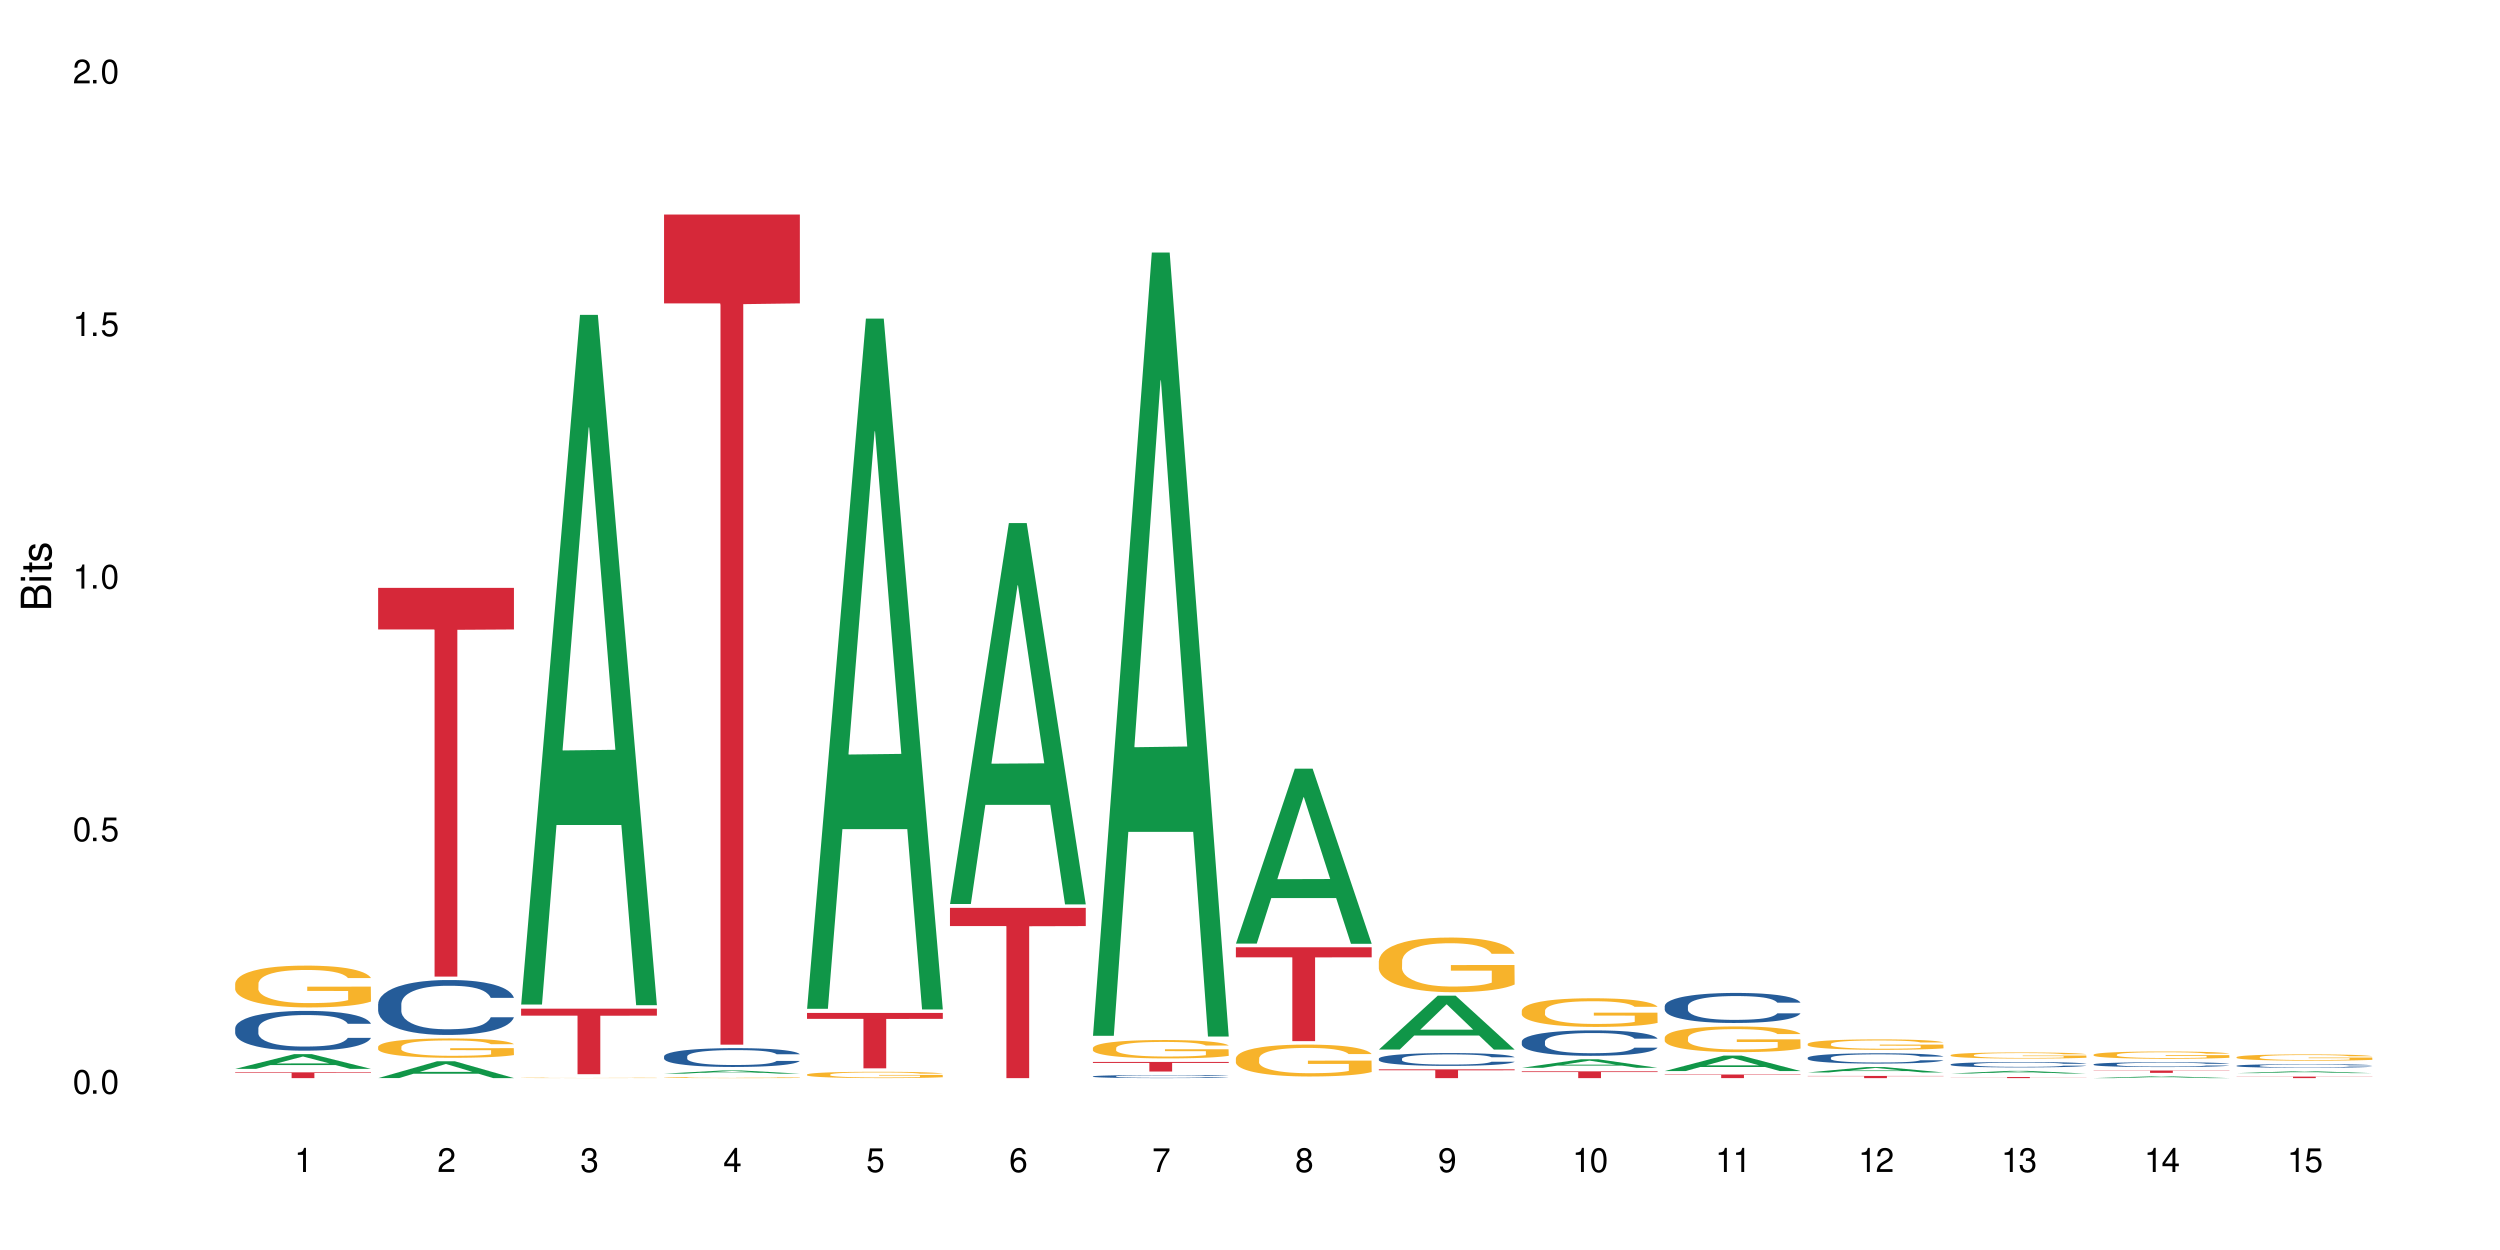 <?xml version="1.0" encoding="UTF-8"?>
<svg xmlns="http://www.w3.org/2000/svg" xmlns:xlink="http://www.w3.org/1999/xlink" width="720" height="360" viewBox="0 0 720 360">
<defs>
<g>
<g id="glyph-0-0">
</g>
<g id="glyph-0-1">
<path d="M 2.641 -6.938 C 2 -6.938 1.422 -6.656 1.078 -6.172 C 0.641 -5.562 0.406 -4.641 0.406 -3.359 C 0.406 -1.016 1.188 0.219 2.641 0.219 C 4.078 0.219 4.859 -1.016 4.859 -3.297 C 4.859 -4.641 4.656 -5.547 4.203 -6.172 C 3.844 -6.656 3.281 -6.938 2.641 -6.938 Z M 2.641 -6.188 C 3.547 -6.188 4 -5.25 4 -3.375 C 4 -1.406 3.562 -0.484 2.625 -0.484 C 1.734 -0.484 1.281 -1.438 1.281 -3.344 C 1.281 -5.25 1.734 -6.188 2.641 -6.188 Z M 2.641 -6.188 "/>
</g>
<g id="glyph-0-2">
<path d="M 1.828 -1 L 0.828 -1 L 0.828 0 L 1.828 0 Z M 1.828 -1 "/>
</g>
<g id="glyph-0-3">
<path d="M 4.562 -6.797 L 1.062 -6.797 L 0.547 -3.094 L 1.328 -3.094 C 1.719 -3.562 2.047 -3.734 2.578 -3.734 C 3.484 -3.734 4.062 -3.109 4.062 -2.094 C 4.062 -1.125 3.484 -0.531 2.578 -0.531 C 1.828 -0.531 1.375 -0.906 1.188 -1.672 L 0.328 -1.672 C 0.453 -1.109 0.547 -0.844 0.75 -0.594 C 1.125 -0.078 1.828 0.219 2.594 0.219 C 3.969 0.219 4.922 -0.781 4.922 -2.219 C 4.922 -3.562 4.031 -4.484 2.719 -4.484 C 2.25 -4.484 1.859 -4.359 1.469 -4.062 L 1.734 -5.969 L 4.562 -5.969 Z M 4.562 -6.797 "/>
</g>
<g id="glyph-0-4">
<path d="M 2.484 -4.938 L 2.484 0 L 3.328 0 L 3.328 -6.938 L 2.766 -6.938 C 2.469 -5.875 2.281 -5.734 0.984 -5.562 L 0.984 -4.938 Z M 2.484 -4.938 "/>
</g>
<g id="glyph-0-5">
<path d="M 4.859 -0.828 L 1.281 -0.828 C 1.359 -1.406 1.672 -1.781 2.5 -2.281 L 3.469 -2.828 C 4.406 -3.344 4.906 -4.062 4.906 -4.906 C 4.906 -5.484 4.672 -6.031 4.266 -6.406 C 3.859 -6.766 3.375 -6.938 2.719 -6.938 C 1.859 -6.938 1.219 -6.625 0.844 -6.031 C 0.609 -5.672 0.5 -5.234 0.484 -4.531 L 1.328 -4.531 C 1.359 -5.016 1.406 -5.281 1.531 -5.516 C 1.75 -5.938 2.188 -6.203 2.703 -6.203 C 3.469 -6.203 4.031 -5.641 4.031 -4.891 C 4.031 -4.344 3.719 -3.859 3.125 -3.516 L 2.234 -3 C 0.812 -2.172 0.406 -1.531 0.328 -0.016 L 4.859 -0.016 Z M 4.859 -0.828 "/>
</g>
<g id="glyph-0-6">
<path d="M 2.125 -3.188 L 2.578 -3.188 C 3.5 -3.188 3.984 -2.766 3.984 -1.922 C 3.984 -1.062 3.469 -0.531 2.594 -0.531 C 1.656 -0.531 1.203 -1 1.156 -2.016 L 0.312 -2.016 C 0.344 -1.453 0.438 -1.094 0.609 -0.781 C 0.953 -0.109 1.625 0.219 2.547 0.219 C 3.953 0.219 4.859 -0.625 4.859 -1.938 C 4.859 -2.828 4.516 -3.297 3.703 -3.594 C 4.344 -3.844 4.656 -4.328 4.656 -5.031 C 4.656 -6.219 3.875 -6.938 2.578 -6.938 C 1.203 -6.938 0.484 -6.172 0.453 -4.703 L 1.297 -4.703 C 1.312 -5.125 1.344 -5.359 1.453 -5.578 C 1.641 -5.969 2.062 -6.203 2.594 -6.203 C 3.344 -6.203 3.797 -5.75 3.797 -5 C 3.797 -4.516 3.609 -4.219 3.25 -4.047 C 3.016 -3.953 2.703 -3.922 2.125 -3.906 Z M 2.125 -3.188 "/>
</g>
<g id="glyph-0-7">
<path d="M 3.141 -1.672 L 3.141 0 L 3.984 0 L 3.984 -1.672 L 4.984 -1.672 L 4.984 -2.438 L 3.984 -2.438 L 3.984 -6.938 L 3.359 -6.938 L 0.266 -2.578 L 0.266 -1.672 Z M 3.141 -2.438 L 1 -2.438 L 3.141 -5.5 Z M 3.141 -2.438 "/>
</g>
<g id="glyph-0-8">
<path d="M 4.781 -5.125 C 4.609 -6.266 3.891 -6.938 2.844 -6.938 C 2.094 -6.938 1.422 -6.578 1.031 -5.953 C 0.594 -5.266 0.406 -4.422 0.406 -3.172 C 0.406 -2 0.578 -1.25 0.984 -0.641 C 1.359 -0.078 1.953 0.219 2.703 0.219 C 3.984 0.219 4.922 -0.75 4.922 -2.094 C 4.922 -3.375 4.062 -4.281 2.844 -4.281 C 2.172 -4.281 1.641 -4.031 1.281 -3.516 C 1.281 -5.234 1.828 -6.188 2.797 -6.188 C 3.391 -6.188 3.797 -5.797 3.938 -5.125 Z M 2.734 -3.531 C 3.547 -3.531 4.062 -2.953 4.062 -2.031 C 4.062 -1.156 3.484 -0.531 2.703 -0.531 C 1.922 -0.531 1.328 -1.188 1.328 -2.078 C 1.328 -2.938 1.906 -3.531 2.734 -3.531 Z M 2.734 -3.531 "/>
</g>
<g id="glyph-0-9">
<path d="M 4.984 -6.797 L 0.438 -6.797 L 0.438 -5.969 L 4.109 -5.969 C 2.5 -3.656 1.828 -2.234 1.328 0 L 2.219 0 C 2.594 -2.172 3.453 -4.047 4.984 -6.094 Z M 4.984 -6.797 "/>
</g>
<g id="glyph-0-10">
<path d="M 3.75 -3.656 C 4.469 -4.094 4.688 -4.438 4.688 -5.078 C 4.688 -6.172 3.844 -6.938 2.641 -6.938 C 1.438 -6.938 0.594 -6.172 0.594 -5.094 C 0.594 -4.438 0.812 -4.094 1.516 -3.656 C 0.734 -3.266 0.359 -2.703 0.359 -1.922 C 0.359 -0.656 1.281 0.219 2.641 0.219 C 3.984 0.219 4.922 -0.656 4.922 -1.922 C 4.922 -2.703 4.531 -3.266 3.75 -3.656 Z M 2.641 -6.188 C 3.359 -6.188 3.812 -5.75 3.812 -5.062 C 3.812 -4.406 3.344 -3.984 2.641 -3.984 C 1.922 -3.984 1.453 -4.406 1.453 -5.078 C 1.453 -5.75 1.922 -6.188 2.641 -6.188 Z M 2.641 -3.266 C 3.484 -3.266 4.062 -2.719 4.062 -1.906 C 4.062 -1.078 3.484 -0.531 2.625 -0.531 C 1.797 -0.531 1.219 -1.094 1.219 -1.906 C 1.219 -2.719 1.781 -3.266 2.641 -3.266 Z M 2.641 -3.266 "/>
</g>
<g id="glyph-0-11">
<path d="M 0.516 -1.578 C 0.672 -0.453 1.406 0.219 2.438 0.219 C 3.188 0.219 3.859 -0.141 4.266 -0.766 C 4.688 -1.453 4.891 -2.297 4.891 -3.547 C 4.891 -4.719 4.703 -5.453 4.312 -6.078 C 3.938 -6.641 3.344 -6.938 2.594 -6.938 C 1.297 -6.938 0.359 -5.969 0.359 -4.625 C 0.359 -3.344 1.234 -2.453 2.453 -2.453 C 3.094 -2.453 3.578 -2.672 4.016 -3.203 C 4 -1.484 3.469 -0.531 2.5 -0.531 C 1.906 -0.531 1.484 -0.906 1.359 -1.578 Z M 2.578 -6.203 C 3.375 -6.203 3.969 -5.531 3.969 -4.641 C 3.969 -3.797 3.391 -3.188 2.547 -3.188 C 1.734 -3.188 1.234 -3.766 1.234 -4.688 C 1.234 -5.562 1.797 -6.203 2.578 -6.203 Z M 2.578 -6.203 "/>
</g>
<g id="glyph-1-0">
</g>
<g id="glyph-1-1">
<path d="M 0 -0.953 L 0 -4.891 C 0 -5.719 -0.234 -6.344 -0.734 -6.797 C -1.188 -7.234 -1.812 -7.469 -2.5 -7.469 C -3.547 -7.469 -4.188 -7 -4.625 -5.875 C -4.984 -6.688 -5.625 -7.094 -6.531 -7.094 C -7.172 -7.094 -7.734 -6.859 -8.141 -6.391 C -8.562 -5.922 -8.75 -5.344 -8.75 -4.5 L -8.75 -0.953 Z M -4.984 -2.062 L -7.766 -2.062 L -7.766 -4.219 C -7.766 -4.844 -7.688 -5.203 -7.453 -5.5 C -7.219 -5.812 -6.859 -5.969 -6.375 -5.969 C -5.891 -5.969 -5.531 -5.812 -5.297 -5.5 C -5.062 -5.203 -4.984 -4.844 -4.984 -4.219 Z M -0.984 -2.062 L -4 -2.062 L -4 -4.781 C -4 -5.766 -3.438 -6.359 -2.484 -6.359 C -1.547 -6.359 -0.984 -5.766 -0.984 -4.781 Z M -0.984 -2.062 "/>
</g>
<g id="glyph-1-2">
<path d="M -6.281 -1.797 L -6.281 -0.797 L 0 -0.797 L 0 -1.797 Z M -8.75 -1.797 L -8.75 -0.797 L -7.484 -0.797 L -7.484 -1.797 Z M -8.75 -1.797 "/>
</g>
<g id="glyph-1-3">
<path d="M -6.281 -3.047 L -6.281 -2.016 L -8.016 -2.016 L -8.016 -1.016 L -6.281 -1.016 L -6.281 -0.172 L -5.469 -0.172 L -5.469 -1.016 L -0.719 -1.016 C -0.078 -1.016 0.281 -1.453 0.281 -2.234 C 0.281 -2.5 0.25 -2.719 0.188 -3.047 L -0.641 -3.047 C -0.609 -2.906 -0.594 -2.766 -0.594 -2.562 C -0.594 -2.141 -0.719 -2.016 -1.156 -2.016 L -5.469 -2.016 L -5.469 -3.047 Z M -6.281 -3.047 "/>
</g>
<g id="glyph-1-4">
<path d="M -4.531 -5.25 C -5.766 -5.25 -6.469 -4.422 -6.469 -2.969 C -6.469 -1.516 -5.719 -0.562 -4.547 -0.562 C -3.562 -0.562 -3.094 -1.062 -2.734 -2.562 L -2.516 -3.484 C -2.344 -4.188 -2.094 -4.469 -1.641 -4.469 C -1.047 -4.469 -0.641 -3.875 -0.641 -3 C -0.641 -2.453 -0.797 -2 -1.062 -1.75 C -1.25 -1.594 -1.422 -1.531 -1.875 -1.469 L -1.875 -0.406 C -0.422 -0.453 0.281 -1.266 0.281 -2.922 C 0.281 -4.5 -0.5 -5.516 -1.719 -5.516 C -2.656 -5.516 -3.172 -4.984 -3.469 -3.734 L -3.703 -2.766 C -3.891 -1.953 -4.156 -1.609 -4.594 -1.609 C -5.188 -1.609 -5.547 -2.125 -5.547 -2.938 C -5.547 -3.75 -5.203 -4.172 -4.531 -4.203 Z M -4.531 -5.25 "/>
</g>
</g>
</defs>
<rect x="-72" y="-36" width="864" height="432" fill="rgb(100%, 100%, 100%)" fill-opacity="1"/>
<path fill-rule="nonzero" fill="rgb(6.275%, 58.824%, 28.235%)" fill-opacity="1" d="M 67.73 307.832 L 67.773 307.828 L 84.695 303.598 L 89.836 303.598 L 106.844 307.836 L 100.867 307.836 L 96.605 306.73 L 77.926 306.73 L 73.75 307.832 L 67.73 307.832 L 79.723 306.27 L 94.895 306.266 L 87.328 304.289 L 87.246 304.285 L 87.16 304.297 L 79.684 306.266 L 79.723 306.27 Z M 67.73 307.832 "/>
<path fill-rule="nonzero" fill="rgb(14.51%, 36.078%, 60%)" fill-opacity="1" d="M 67.73 296.129 L 67.777 296.117 L 67.777 295.867 L 67.922 295.469 L 68.254 294.965 L 68.59 294.621 L 69.449 294.004 L 70.641 293.406 L 71.879 292.945 L 72.785 292.672 L 73.598 292.465 L 75.457 292.078 L 76.652 291.879 L 77.938 291.699 L 79.512 291.523 L 80.656 291.418 L 83.234 291.25 L 85.141 291.176 L 86.621 291.145 L 89.816 291.145 L 91.723 291.188 L 93.105 291.238 L 94.633 291.324 L 95.922 291.418 L 98.164 291.648 L 100.168 291.941 L 101.074 292.109 L 102.504 292.434 L 103.602 292.746 L 104.363 293.02 L 105.223 293.406 L 105.984 293.879 L 106.559 294.41 L 106.844 294.859 L 100.168 294.859 L 99.832 294.441 L 99.449 294.117 L 98.734 293.688 L 98.02 293.387 L 97.02 293.082 L 96.113 292.883 L 94.871 292.684 L 93.773 292.559 L 92.629 292.465 L 91.531 292.402 L 89.434 292.34 L 87 292.34 L 86.094 292.359 L 84.234 292.441 L 83.234 292.516 L 81.801 292.664 L 80.801 292.797 L 79.609 293.008 L 78.797 293.188 L 77.797 293.457 L 77.078 293.699 L 76.27 294.043 L 75.793 294.305 L 75.363 294.598 L 74.98 294.945 L 74.695 295.312 L 74.504 295.699 L 74.41 296.074 L 74.41 297.699 L 74.504 298.074 L 74.742 298.516 L 75.363 299.152 L 76.27 299.707 L 77.32 300.148 L 78.32 300.461 L 78.891 300.609 L 79.656 300.777 L 80.848 300.984 L 82.566 301.195 L 83.566 301.277 L 85.094 301.363 L 86.668 301.402 L 88.766 301.402 L 90.625 301.363 L 91.867 301.309 L 93.156 301.227 L 94.918 301.047 L 96.016 300.879 L 96.969 300.68 L 97.688 300.484 L 98.164 300.316 L 98.879 299.992 L 99.449 299.633 L 99.879 299.27 L 100.168 298.914 L 106.844 298.914 L 106.559 299.332 L 106.129 299.738 L 105.699 300.043 L 105.031 300.41 L 104.27 300.734 L 103.172 301.102 L 102.266 301.34 L 101.074 301.602 L 99.977 301.801 L 98.781 301.98 L 97.02 302.188 L 95.875 302.293 L 94.633 302.387 L 93.156 302.473 L 91.293 302.543 L 89.289 302.586 L 87.43 302.598 L 85.426 302.578 L 83.949 302.535 L 81.992 302.441 L 79.559 302.25 L 77.797 302.055 L 76.414 301.855 L 75.219 301.645 L 73.883 301.363 L 72.168 300.902 L 71.117 300.547 L 70.402 300.254 L 69.59 299.844 L 69.02 299.477 L 68.352 298.891 L 67.875 298.148 L 67.73 297.574 Z M 67.73 296.129 "/>
<path fill-rule="nonzero" fill="rgb(96.863%, 70.196%, 16.863%)" fill-opacity="1" d="M 67.73 283.254 L 67.777 283.242 L 67.777 283.023 L 67.969 282.527 L 68.445 281.848 L 69.066 281.285 L 69.734 280.844 L 70.164 280.613 L 70.879 280.281 L 71.5 280.039 L 73.074 279.547 L 75.078 279.082 L 76.172 278.887 L 77.414 278.699 L 79.18 278.488 L 79.988 278.41 L 82.469 278.234 L 85.285 278.125 L 88.383 278.094 L 89.816 278.102 L 91.77 278.148 L 94.441 278.27 L 95.969 278.379 L 97.16 278.488 L 98.402 278.633 L 99.926 278.852 L 101.359 279.117 L 102.504 279.379 L 103.648 279.711 L 104.602 280.062 L 105.414 280.449 L 106.129 280.91 L 106.559 281.297 L 106.844 281.68 L 100.215 281.68 L 99.832 281.297 L 99.402 281 L 98.688 280.637 L 97.973 280.371 L 97.258 280.16 L 95.922 279.875 L 94.777 279.699 L 93.344 279.547 L 91.961 279.445 L 90.387 279.379 L 89.434 279.359 L 86.906 279.359 L 84.617 279.434 L 83.281 279.523 L 82.328 279.613 L 80.992 279.777 L 80.18 279.91 L 79.703 279.996 L 78.273 280.336 L 77.32 280.645 L 76.793 280.855 L 76.125 281.184 L 75.648 281.484 L 75.125 281.922 L 74.84 282.254 L 74.457 283 L 74.41 284.984 L 74.551 285.402 L 74.84 285.852 L 75.219 286.25 L 75.793 286.668 L 76.363 286.988 L 77.367 287.414 L 78.227 287.703 L 78.891 287.891 L 80.18 288.188 L 80.703 288.285 L 81.945 288.484 L 83.234 288.637 L 84.809 288.77 L 86 288.836 L 87.906 288.891 L 90.34 288.891 L 93.203 288.824 L 95.016 288.738 L 96.254 288.648 L 97.066 288.57 L 98.066 288.449 L 98.781 288.34 L 99.449 288.219 L 100.262 288.031 L 100.262 285.402 L 88.48 285.391 L 88.48 284.156 L 106.797 284.148 L 106.844 288.449 L 105.844 288.746 L 104.602 289.035 L 103.41 289.254 L 102.168 289.441 L 100.406 289.652 L 98.973 289.781 L 96.781 289.938 L 94.777 290.035 L 92.676 290.102 L 90.816 290.137 L 88.621 290.145 L 86.668 290.125 L 84.57 290.059 L 82.898 289.969 L 81.371 289.859 L 79.848 289.715 L 77.938 289.484 L 76.699 289.297 L 75.41 289.066 L 74.121 288.793 L 72.977 288.496 L 72.215 288.262 L 71.453 288 L 70.641 287.668 L 69.879 287.293 L 69.305 286.953 L 68.781 286.566 L 68.398 286.203 L 68.016 285.711 L 67.828 285.312 L 67.73 284.973 Z M 67.73 283.254 "/>
<path fill-rule="nonzero" fill="rgb(83.922%, 15.686%, 22.353%)" fill-opacity="1" d="M 67.73 308.836 L 106.844 308.836 L 106.844 309.012 L 90.543 309.016 L 90.543 310.496 L 83.984 310.496 L 83.984 309.016 L 83.891 309.012 L 67.73 309.012 Z M 67.73 308.836 "/>
<path fill-rule="nonzero" fill="rgb(6.275%, 58.824%, 28.235%)" fill-opacity="1" d="M 108.902 310.492 L 108.945 310.488 L 125.867 305.648 L 131.008 305.648 L 148.016 310.496 L 142.039 310.496 L 137.777 309.23 L 119.098 309.23 L 114.922 310.492 L 108.902 310.492 L 120.895 308.707 L 136.062 308.703 L 128.5 306.441 L 128.418 306.434 L 128.332 306.449 L 120.855 308.703 L 120.895 308.707 Z M 108.902 310.492 "/>
<path fill-rule="nonzero" fill="rgb(14.51%, 36.078%, 60%)" fill-opacity="1" d="M 108.902 289.133 L 108.949 289.121 L 108.949 288.773 L 109.094 288.223 L 109.426 287.527 L 109.762 287.051 L 110.621 286.199 L 111.812 285.375 L 113.051 284.738 L 113.957 284.363 L 114.77 284.074 L 116.629 283.539 L 117.82 283.266 L 119.109 283.02 L 120.684 282.773 L 121.828 282.629 L 124.406 282.398 L 126.312 282.297 L 127.793 282.254 L 130.988 282.254 L 132.895 282.309 L 134.277 282.383 L 135.805 282.5 L 137.094 282.629 L 139.336 282.945 L 141.336 283.352 L 142.242 283.582 L 143.676 284.031 L 144.773 284.465 L 145.535 284.84 L 146.395 285.375 L 147.156 286.027 L 147.73 286.762 L 148.016 287.383 L 141.336 287.383 L 141.004 286.805 L 140.621 286.359 L 139.906 285.766 L 139.191 285.348 L 138.191 284.926 L 137.285 284.652 L 136.043 284.379 L 134.945 284.203 L 133.801 284.074 L 132.703 283.988 L 130.605 283.902 L 128.172 283.902 L 127.266 283.93 L 125.406 284.047 L 124.406 284.145 L 122.973 284.348 L 121.973 284.535 L 120.781 284.824 L 119.969 285.07 L 118.969 285.449 L 118.25 285.781 L 117.441 286.258 L 116.965 286.617 L 116.535 287.023 L 116.152 287.5 L 115.867 288.008 L 115.676 288.543 L 115.582 289.062 L 115.582 291.301 L 115.676 291.824 L 115.914 292.43 L 116.535 293.312 L 117.441 294.078 L 118.488 294.688 L 119.492 295.121 L 120.062 295.32 L 120.828 295.555 L 122.02 295.844 L 123.738 296.133 L 124.738 296.246 L 126.266 296.363 L 127.84 296.422 L 129.938 296.422 L 131.797 296.363 L 133.039 296.289 L 134.324 296.176 L 136.09 295.93 L 137.188 295.699 L 138.141 295.422 L 138.859 295.148 L 139.336 294.918 L 140.051 294.469 L 140.621 293.977 L 141.051 293.473 L 141.336 292.98 L 148.016 292.98 L 147.73 293.559 L 147.301 294.121 L 146.871 294.543 L 146.203 295.047 L 145.441 295.496 L 144.344 296 L 143.438 296.332 L 142.242 296.695 L 141.148 296.969 L 139.953 297.215 L 138.191 297.504 L 137.043 297.648 L 135.805 297.781 L 134.324 297.895 L 132.465 297.996 L 130.461 298.055 L 128.602 298.07 L 126.598 298.039 L 125.121 297.98 L 123.164 297.852 L 120.73 297.59 L 118.969 297.316 L 117.582 297.043 L 116.391 296.754 L 115.055 296.363 L 113.34 295.727 L 112.289 295.234 L 111.574 294.832 L 110.762 294.266 L 110.191 293.762 L 109.523 292.949 L 109.047 291.926 L 108.902 291.129 Z M 108.902 289.133 "/>
<path fill-rule="nonzero" fill="rgb(96.863%, 70.196%, 16.863%)" fill-opacity="1" d="M 108.902 301.457 L 108.949 301.453 L 108.949 301.352 L 109.141 301.121 L 109.617 300.805 L 110.238 300.547 L 110.906 300.344 L 111.336 300.234 L 112.051 300.082 L 112.672 299.969 L 114.246 299.742 L 116.25 299.527 L 117.344 299.434 L 118.586 299.348 L 120.352 299.25 L 121.16 299.215 L 123.641 299.133 L 126.457 299.082 L 129.555 299.066 L 130.988 299.074 L 132.941 299.094 L 135.613 299.148 L 137.141 299.199 L 138.332 299.25 L 139.574 299.316 L 141.098 299.418 L 142.531 299.543 L 143.676 299.664 L 144.82 299.816 L 145.773 299.98 L 146.586 300.16 L 147.301 300.371 L 147.73 300.551 L 148.016 300.73 L 141.387 300.73 L 141.004 300.551 L 140.574 300.414 L 139.859 300.246 L 139.145 300.121 L 138.43 300.027 L 137.094 299.895 L 135.949 299.812 L 134.516 299.742 L 133.133 299.695 L 131.559 299.664 L 130.605 299.652 L 128.078 299.652 L 125.789 299.688 L 124.453 299.73 L 123.5 299.77 L 122.164 299.848 L 121.352 299.91 L 120.875 299.949 L 119.445 300.105 L 118.488 300.25 L 117.965 300.348 L 117.297 300.5 L 116.82 300.637 L 116.297 300.84 L 116.008 300.996 L 115.629 301.34 L 115.582 302.258 L 115.723 302.453 L 116.008 302.66 L 116.391 302.844 L 116.965 303.039 L 117.535 303.188 L 118.539 303.383 L 119.395 303.516 L 120.062 303.605 L 121.352 303.742 L 121.875 303.789 L 123.117 303.879 L 124.406 303.949 L 125.98 304.012 L 127.172 304.043 L 129.078 304.066 L 131.512 304.066 L 134.375 304.035 L 136.188 303.996 L 137.426 303.957 L 138.238 303.918 L 139.238 303.863 L 139.953 303.812 L 140.621 303.758 L 141.434 303.672 L 141.434 302.453 L 129.652 302.445 L 129.652 301.875 L 147.969 301.871 L 148.016 303.863 L 147.016 304 L 145.773 304.133 L 144.582 304.234 L 143.34 304.324 L 141.578 304.418 L 140.145 304.48 L 137.949 304.551 L 135.949 304.598 L 133.848 304.629 L 131.988 304.645 L 129.793 304.648 L 127.84 304.637 L 125.742 304.609 L 124.07 304.566 L 122.543 304.516 L 121.02 304.449 L 119.109 304.344 L 117.871 304.258 L 116.582 304.148 L 115.293 304.023 L 114.148 303.883 L 113.387 303.777 L 112.625 303.656 L 111.812 303.5 L 111.051 303.328 L 110.477 303.172 L 109.953 302.992 L 109.57 302.824 L 109.188 302.594 L 108.996 302.41 L 108.902 302.254 Z M 108.902 301.457 "/>
<path fill-rule="nonzero" fill="rgb(83.922%, 15.686%, 22.353%)" fill-opacity="1" d="M 108.902 169.297 L 148.016 169.297 L 148.016 181.281 L 131.715 181.387 L 131.715 281.254 L 125.156 281.254 L 125.156 181.492 L 125.062 181.281 L 108.902 181.281 Z M 108.902 169.297 "/>
<path fill-rule="nonzero" fill="rgb(6.275%, 58.824%, 28.235%)" fill-opacity="1" d="M 150.074 289.309 L 150.117 289.121 L 167.039 90.676 L 172.18 90.676 L 189.188 289.492 L 183.211 289.492 L 178.949 237.598 L 160.27 237.598 L 156.09 289.309 L 150.074 289.309 L 162.066 216.129 L 177.234 215.941 L 169.672 123.16 L 169.59 122.973 L 169.504 123.531 L 162.027 215.941 L 162.066 216.129 Z M 150.074 289.309 "/>
<path fill-rule="nonzero" fill="rgb(96.863%, 70.196%, 16.863%)" fill-opacity="1" d="M 150.074 310.418 L 150.121 310.418 L 150.312 310.41 L 150.789 310.402 L 151.41 310.398 L 152.078 310.391 L 152.508 310.391 L 153.223 310.387 L 153.844 310.383 L 155.418 310.379 L 157.418 310.371 L 158.516 310.371 L 159.758 310.367 L 161.523 310.367 L 162.332 310.363 L 167.629 310.363 L 170.727 310.359 L 172.16 310.359 L 174.113 310.363 L 178.312 310.363 L 179.504 310.367 L 180.746 310.367 L 182.27 310.371 L 183.703 310.371 L 185.992 310.379 L 186.945 310.383 L 187.758 310.387 L 188.473 310.395 L 188.902 310.398 L 189.188 310.402 L 182.559 310.402 L 182.176 310.398 L 181.746 310.395 L 179.602 310.383 L 178.266 310.383 L 177.121 310.379 L 175.688 310.379 L 174.305 310.375 L 166.961 310.375 L 165.625 310.379 L 163.336 310.379 L 162.523 310.383 L 162.047 310.383 L 160.617 310.387 L 159.66 310.391 L 159.137 310.391 L 158.469 310.395 L 157.992 310.398 L 157.469 310.406 L 157.18 310.406 L 156.801 310.418 L 156.754 310.438 L 156.895 310.445 L 157.18 310.449 L 157.562 310.453 L 158.137 310.457 L 158.707 310.461 L 159.711 310.465 L 160.566 310.469 L 161.234 310.473 L 162.523 310.477 L 163.047 310.477 L 164.289 310.48 L 167.148 310.48 L 168.344 310.484 L 175.547 310.484 L 177.359 310.48 L 179.41 310.48 L 180.41 310.477 L 181.793 310.477 L 182.605 310.473 L 182.605 310.445 L 170.824 310.445 L 170.824 310.43 L 189.141 310.43 L 189.188 310.477 L 188.188 310.48 L 186.945 310.484 L 185.754 310.488 L 184.512 310.488 L 182.746 310.492 L 181.316 310.492 L 179.121 310.496 L 163.715 310.496 L 162.191 310.492 L 160.281 310.488 L 159.043 310.488 L 156.465 310.48 L 155.32 310.48 L 154.559 310.477 L 153.793 310.473 L 152.984 310.469 L 152.219 310.465 L 151.648 310.461 L 151.125 310.457 L 150.742 310.453 L 150.168 310.441 L 150.074 310.438 Z M 150.074 310.418 "/>
<path fill-rule="nonzero" fill="rgb(83.922%, 15.686%, 22.353%)" fill-opacity="1" d="M 150.074 290.492 L 189.188 290.492 L 189.188 292.512 L 172.887 292.531 L 172.887 309.363 L 166.328 309.363 L 166.328 292.547 L 166.234 292.512 L 150.074 292.512 Z M 150.074 290.492 "/>
<path fill-rule="nonzero" fill="rgb(6.275%, 58.824%, 28.235%)" fill-opacity="1" d="M 191.246 309.211 L 191.289 309.211 L 208.211 308.285 L 213.352 308.285 L 230.359 309.215 L 224.383 309.215 L 220.121 308.973 L 201.441 308.973 L 197.262 309.211 L 191.246 309.211 L 203.238 308.871 L 218.406 308.871 L 210.844 308.438 L 210.762 308.438 L 210.676 308.441 L 203.195 308.871 L 203.238 308.871 Z M 191.246 309.211 "/>
<path fill-rule="nonzero" fill="rgb(14.51%, 36.078%, 60%)" fill-opacity="1" d="M 191.246 304.227 L 191.293 304.219 L 191.293 304.102 L 191.438 303.914 L 191.77 303.676 L 192.105 303.512 L 192.965 303.219 L 194.156 302.938 L 195.395 302.719 L 196.301 302.59 L 197.113 302.492 L 198.973 302.309 L 200.164 302.215 L 201.453 302.129 L 203.027 302.047 L 204.172 301.996 L 206.746 301.918 L 208.656 301.883 L 210.133 301.867 L 213.332 301.867 L 215.238 301.887 L 216.621 301.91 L 218.148 301.953 L 219.438 301.996 L 221.676 302.105 L 223.68 302.242 L 224.586 302.324 L 226.02 302.477 L 227.117 302.625 L 227.879 302.754 L 228.738 302.938 L 229.5 303.16 L 230.074 303.414 L 230.359 303.625 L 223.68 303.625 L 223.348 303.43 L 222.965 303.273 L 222.25 303.07 L 221.535 302.926 L 220.531 302.785 L 219.625 302.691 L 218.387 302.594 L 217.289 302.535 L 216.145 302.492 L 215.047 302.461 L 212.949 302.434 L 210.516 302.434 L 209.609 302.441 L 207.75 302.48 L 206.746 302.516 L 205.316 302.586 L 204.316 302.648 L 203.121 302.75 L 202.312 302.832 L 201.309 302.961 L 200.594 303.074 L 199.785 303.238 L 199.309 303.363 L 198.879 303.504 L 198.496 303.664 L 198.211 303.84 L 198.02 304.023 L 197.922 304.199 L 197.922 304.969 L 198.02 305.148 L 198.258 305.355 L 198.879 305.656 L 199.785 305.922 L 200.832 306.129 L 201.836 306.277 L 202.406 306.348 L 203.172 306.426 L 204.363 306.523 L 206.082 306.625 L 207.082 306.664 L 208.609 306.703 L 210.184 306.723 L 212.281 306.723 L 214.141 306.703 L 215.383 306.68 L 216.668 306.637 L 218.434 306.555 L 219.531 306.477 L 220.484 306.383 L 221.199 306.285 L 221.676 306.207 L 222.395 306.055 L 222.965 305.887 L 223.395 305.711 L 223.68 305.543 L 230.359 305.543 L 230.074 305.742 L 229.645 305.934 L 229.215 306.078 L 228.547 306.254 L 227.781 306.406 L 226.688 306.578 L 225.781 306.691 L 224.586 306.816 L 223.488 306.91 L 222.297 306.996 L 220.531 307.094 L 219.387 307.145 L 218.148 307.188 L 216.668 307.227 L 214.809 307.262 L 212.805 307.281 L 210.945 307.289 L 208.941 307.277 L 207.465 307.258 L 205.508 307.215 L 203.074 307.125 L 201.309 307.031 L 199.926 306.938 L 198.734 306.836 L 197.398 306.703 L 195.684 306.484 L 194.633 306.316 L 193.918 306.18 L 193.105 305.984 L 192.535 305.812 L 191.867 305.535 L 191.391 305.184 L 191.246 304.91 Z M 191.246 304.227 "/>
<path fill-rule="nonzero" fill="rgb(96.863%, 70.196%, 16.863%)" fill-opacity="1" d="M 191.246 310.336 L 191.293 310.336 L 191.293 310.328 L 191.484 310.316 L 191.961 310.301 L 192.582 310.289 L 193.25 310.277 L 193.68 310.273 L 194.395 310.266 L 195.016 310.258 L 196.59 310.246 L 198.59 310.234 L 199.688 310.23 L 200.93 310.227 L 202.695 310.223 L 203.504 310.219 L 205.984 310.215 L 208.801 310.215 L 211.898 310.211 L 213.332 310.211 L 215.285 310.215 L 217.957 310.215 L 219.484 310.219 L 220.676 310.223 L 221.918 310.227 L 223.441 310.23 L 224.875 310.238 L 226.02 310.242 L 227.164 310.25 L 228.117 310.258 L 228.93 310.27 L 229.645 310.277 L 230.074 310.289 L 230.359 310.297 L 223.73 310.297 L 223.348 310.289 L 222.918 310.281 L 221.488 310.266 L 220.77 310.262 L 219.438 310.254 L 218.293 310.25 L 216.859 310.246 L 215.477 310.246 L 213.902 310.242 L 210.422 310.242 L 208.133 310.246 L 206.797 310.246 L 205.84 310.25 L 204.508 310.254 L 203.695 310.254 L 203.219 310.258 L 201.789 310.266 L 200.832 310.273 L 200.309 310.277 L 199.641 310.285 L 199.164 310.293 L 198.641 310.305 L 198.352 310.312 L 197.973 310.328 L 197.922 310.375 L 198.066 310.387 L 198.352 310.395 L 198.734 310.406 L 199.309 310.414 L 199.879 310.422 L 200.883 310.434 L 201.738 310.441 L 202.406 310.445 L 203.695 310.449 L 204.219 310.453 L 205.461 310.457 L 206.746 310.461 L 208.32 310.465 L 209.516 310.465 L 211.422 310.469 L 213.855 310.469 L 216.719 310.465 L 218.531 310.465 L 219.77 310.461 L 220.582 310.461 L 221.582 310.457 L 222.297 310.453 L 222.965 310.453 L 223.777 310.449 L 223.777 310.387 L 211.996 310.387 L 211.996 310.355 L 230.312 310.355 L 230.359 310.457 L 229.355 310.465 L 228.117 310.473 L 226.926 310.477 L 225.684 310.48 L 223.918 310.484 L 222.488 310.488 L 220.293 310.492 L 218.293 310.496 L 208.082 310.496 L 206.414 310.492 L 204.887 310.492 L 203.359 310.488 L 201.453 310.48 L 200.215 310.477 L 198.926 310.473 L 197.637 310.465 L 196.492 310.457 L 195.73 310.453 L 194.965 310.445 L 194.156 310.438 L 193.391 310.43 L 192.82 310.422 L 192.297 310.414 L 191.531 310.391 L 191.34 310.383 L 191.246 310.375 Z M 191.246 310.336 "/>
<path fill-rule="nonzero" fill="rgb(83.922%, 15.686%, 22.353%)" fill-opacity="1" d="M 191.246 61.777 L 230.359 61.777 L 230.359 87.371 L 214.059 87.594 L 214.059 300.867 L 207.5 300.867 L 207.5 87.82 L 207.402 87.371 L 191.246 87.371 Z M 191.246 61.777 "/>
<path fill-rule="nonzero" fill="rgb(6.275%, 58.824%, 28.235%)" fill-opacity="1" d="M 232.418 290.539 L 232.461 290.352 L 249.383 91.758 L 254.523 91.758 L 271.531 290.727 L 265.555 290.727 L 261.293 238.789 L 242.613 238.789 L 238.434 290.539 L 232.418 290.539 L 244.41 217.305 L 259.578 217.117 L 252.016 124.266 L 251.934 124.078 L 251.848 124.641 L 244.367 217.117 L 244.41 217.305 Z M 232.418 290.539 "/>
<path fill-rule="nonzero" fill="rgb(96.863%, 70.196%, 16.863%)" fill-opacity="1" d="M 232.418 309.453 L 232.465 309.453 L 232.465 309.418 L 232.656 309.344 L 233.133 309.242 L 233.754 309.156 L 234.422 309.09 L 234.852 309.055 L 235.566 309.004 L 236.188 308.969 L 237.758 308.891 L 239.762 308.82 L 240.859 308.793 L 242.102 308.762 L 243.863 308.73 L 244.676 308.719 L 247.156 308.695 L 249.969 308.676 L 253.07 308.672 L 254.504 308.672 L 256.457 308.68 L 259.129 308.699 L 260.656 308.715 L 261.848 308.73 L 263.086 308.754 L 264.613 308.785 L 266.047 308.828 L 267.191 308.867 L 268.336 308.918 L 269.289 308.969 L 270.098 309.027 L 270.816 309.098 L 271.246 309.156 L 271.531 309.215 L 264.898 309.215 L 264.52 309.156 L 264.09 309.113 L 263.375 309.059 L 262.66 309.016 L 261.941 308.984 L 260.609 308.941 L 259.461 308.914 L 258.031 308.891 L 256.648 308.879 L 255.074 308.867 L 254.121 308.863 L 251.594 308.863 L 249.305 308.875 L 247.969 308.887 L 247.012 308.902 L 245.676 308.926 L 244.867 308.945 L 244.391 308.961 L 242.957 309.012 L 242.004 309.059 L 241.48 309.09 L 240.812 309.141 L 240.336 309.184 L 239.812 309.254 L 239.523 309.301 L 239.145 309.414 L 239.094 309.715 L 239.238 309.777 L 239.523 309.848 L 239.906 309.906 L 240.48 309.969 L 241.051 310.02 L 242.051 310.086 L 242.91 310.129 L 243.578 310.156 L 244.867 310.199 L 245.391 310.215 L 246.633 310.246 L 247.918 310.27 L 249.492 310.289 L 250.688 310.301 L 252.594 310.309 L 255.027 310.309 L 257.887 310.297 L 259.699 310.285 L 260.941 310.27 L 261.754 310.258 L 262.754 310.242 L 263.469 310.223 L 264.137 310.207 L 264.949 310.176 L 264.949 309.777 L 253.168 309.777 L 253.168 309.59 L 271.484 309.59 L 271.531 310.242 L 270.527 310.285 L 269.289 310.328 L 268.098 310.363 L 266.855 310.391 L 265.09 310.422 L 263.66 310.441 L 261.465 310.465 L 259.461 310.48 L 257.363 310.492 L 255.504 310.496 L 253.309 310.496 L 251.355 310.492 L 249.254 310.484 L 247.586 310.473 L 244.531 310.434 L 242.625 310.398 L 241.387 310.367 L 240.098 310.336 L 238.809 310.293 L 237.664 310.246 L 236.902 310.211 L 236.137 310.172 L 235.328 310.121 L 234.562 310.066 L 233.992 310.016 L 233.465 309.957 L 233.086 309.902 L 232.703 309.824 L 232.512 309.766 L 232.418 309.715 Z M 232.418 309.453 "/>
<path fill-rule="nonzero" fill="rgb(83.922%, 15.686%, 22.353%)" fill-opacity="1" d="M 232.418 291.727 L 271.531 291.727 L 271.531 293.434 L 255.23 293.449 L 255.23 307.672 L 248.672 307.672 L 248.672 293.461 L 248.574 293.434 L 232.418 293.434 Z M 232.418 291.727 "/>
<path fill-rule="nonzero" fill="rgb(6.275%, 58.824%, 28.235%)" fill-opacity="1" d="M 273.59 260.359 L 273.629 260.258 L 290.555 150.645 L 295.695 150.645 L 312.703 260.465 L 306.727 260.465 L 302.465 231.797 L 283.785 231.797 L 279.605 260.359 L 273.59 260.359 L 285.582 219.941 L 300.75 219.836 L 293.188 168.59 L 293.105 168.484 L 293.02 168.793 L 285.539 219.836 L 285.582 219.941 Z M 273.59 260.359 "/>
<path fill-rule="nonzero" fill="rgb(83.922%, 15.686%, 22.353%)" fill-opacity="1" d="M 273.59 261.465 L 312.703 261.465 L 312.703 266.711 L 296.402 266.758 L 296.402 310.496 L 289.844 310.496 L 289.844 266.805 L 289.746 266.711 L 273.59 266.711 Z M 273.59 261.465 "/>
<path fill-rule="nonzero" fill="rgb(6.275%, 58.824%, 28.235%)" fill-opacity="1" d="M 314.762 298.316 L 314.801 298.102 L 331.727 72.727 L 336.867 72.727 L 353.875 298.527 L 347.898 298.527 L 343.637 239.586 L 324.957 239.586 L 320.777 298.316 L 314.762 298.316 L 326.754 215.203 L 341.922 214.992 L 334.359 109.617 L 334.273 109.406 L 334.191 110.043 L 326.711 214.992 L 326.754 215.203 Z M 314.762 298.316 "/>
<path fill-rule="nonzero" fill="rgb(14.51%, 36.078%, 60%)" fill-opacity="1" d="M 314.762 309.992 L 314.809 309.992 L 314.809 309.973 L 314.953 309.941 L 315.285 309.902 L 315.621 309.875 L 316.477 309.828 L 317.672 309.781 L 318.91 309.746 L 319.816 309.727 L 320.629 309.707 L 322.488 309.68 L 323.68 309.664 L 324.969 309.648 L 326.543 309.637 L 327.688 309.629 L 330.262 309.613 L 332.172 309.609 L 333.648 309.605 L 336.844 309.605 L 338.754 309.609 L 340.137 309.613 L 341.664 309.621 L 342.949 309.629 L 345.191 309.645 L 347.195 309.668 L 348.102 309.68 L 349.531 309.707 L 350.629 309.73 L 351.395 309.754 L 352.25 309.781 L 353.016 309.82 L 353.586 309.859 L 353.875 309.895 L 347.195 309.895 L 346.863 309.863 L 346.48 309.836 L 345.766 309.805 L 345.051 309.781 L 344.047 309.758 L 343.141 309.742 L 341.902 309.727 L 340.805 309.715 L 339.66 309.707 L 338.562 309.703 L 336.465 309.699 L 333.125 309.699 L 331.266 309.707 L 330.262 309.715 L 328.832 309.723 L 327.832 309.734 L 326.637 309.75 L 325.828 309.766 L 324.824 309.785 L 324.109 309.805 L 323.297 309.832 L 322.82 309.852 L 322.391 309.875 L 322.012 309.902 L 321.727 309.93 L 321.535 309.961 L 321.438 309.988 L 321.438 310.117 L 321.535 310.145 L 321.773 310.18 L 322.391 310.23 L 323.297 310.273 L 324.348 310.309 L 325.352 310.332 L 325.922 310.344 L 326.684 310.355 L 327.879 310.371 L 329.594 310.387 L 330.598 310.395 L 332.121 310.402 L 333.695 310.406 L 335.797 310.406 L 337.656 310.402 L 338.895 310.398 L 340.184 310.391 L 341.949 310.375 L 343.047 310.363 L 344 310.348 L 344.715 310.332 L 345.191 310.32 L 345.906 310.293 L 346.48 310.266 L 346.91 310.238 L 347.195 310.211 L 353.875 310.211 L 353.586 310.242 L 353.16 310.273 L 352.73 310.297 L 352.062 310.328 L 351.297 310.352 L 350.199 310.383 L 349.293 310.398 L 348.102 310.422 L 347.004 310.434 L 345.812 310.449 L 344.047 310.465 L 342.902 310.473 L 341.664 310.48 L 340.184 310.488 L 338.324 310.492 L 336.32 310.496 L 332.457 310.496 L 330.977 310.492 L 329.023 310.484 L 326.59 310.469 L 324.824 310.457 L 323.441 310.441 L 322.25 310.422 L 320.914 310.402 L 319.195 310.367 L 318.148 310.336 L 317.434 310.316 L 316.621 310.285 L 316.047 310.254 L 315.379 310.211 L 314.902 310.152 L 314.762 310.105 Z M 314.762 309.992 "/>
<path fill-rule="nonzero" fill="rgb(96.863%, 70.196%, 16.863%)" fill-opacity="1" d="M 314.762 301.797 L 314.809 301.793 L 314.809 301.695 L 315 301.477 L 315.477 301.176 L 316.098 300.93 L 316.766 300.738 L 317.191 300.637 L 317.91 300.488 L 318.527 300.383 L 320.102 300.164 L 322.105 299.961 L 323.203 299.875 L 324.445 299.793 L 326.207 299.699 L 327.02 299.668 L 329.5 299.59 L 332.312 299.539 L 335.414 299.527 L 336.844 299.531 L 338.801 299.551 L 341.473 299.605 L 343 299.652 L 344.191 299.699 L 345.43 299.762 L 346.957 299.859 L 348.387 299.977 L 349.531 300.094 L 350.68 300.238 L 351.633 300.395 L 352.441 300.562 L 353.16 300.766 L 353.586 300.934 L 353.875 301.105 L 347.242 301.105 L 346.863 300.934 L 346.434 300.805 L 345.719 300.645 L 345 300.527 L 344.285 300.438 L 342.949 300.312 L 341.805 300.234 L 340.375 300.164 L 338.992 300.121 L 337.418 300.094 L 336.465 300.082 L 333.938 300.082 L 331.645 300.117 L 330.309 300.156 L 329.355 300.195 L 328.02 300.266 L 327.211 300.324 L 326.734 300.363 L 325.301 300.516 L 324.348 300.648 L 323.824 300.742 L 323.156 300.887 L 322.68 301.016 L 322.152 301.211 L 321.867 301.355 L 321.484 301.684 L 321.438 302.559 L 321.582 302.742 L 321.867 302.938 L 322.25 303.113 L 322.82 303.297 L 323.395 303.438 L 324.395 303.625 L 325.254 303.754 L 325.922 303.836 L 327.211 303.965 L 327.734 304.008 L 328.977 304.098 L 330.262 304.164 L 331.836 304.223 L 333.031 304.25 L 334.938 304.277 L 337.371 304.277 L 340.23 304.246 L 342.043 304.207 L 343.285 304.168 L 344.094 304.137 L 345.098 304.082 L 345.812 304.035 L 346.48 303.98 L 347.293 303.898 L 347.293 302.742 L 335.508 302.734 L 335.508 302.195 L 353.824 302.188 L 353.875 304.082 L 352.871 304.211 L 351.633 304.34 L 350.438 304.434 L 349.199 304.52 L 347.434 304.609 L 346.004 304.668 L 343.809 304.734 L 341.805 304.777 L 339.707 304.809 L 337.848 304.824 L 335.652 304.828 L 333.695 304.816 L 331.598 304.789 L 329.93 304.75 L 328.402 304.703 L 326.875 304.637 L 324.969 304.535 L 323.727 304.453 L 322.441 304.352 L 321.152 304.23 L 320.008 304.102 L 319.246 304 L 318.48 303.883 L 317.672 303.738 L 316.906 303.574 L 316.336 303.422 L 315.809 303.254 L 315.43 303.094 L 315.047 302.875 L 314.855 302.703 L 314.762 302.551 Z M 314.762 301.797 "/>
<path fill-rule="nonzero" fill="rgb(83.922%, 15.686%, 22.353%)" fill-opacity="1" d="M 314.762 305.828 L 353.875 305.828 L 353.875 306.125 L 337.574 306.125 L 337.574 308.609 L 331.016 308.609 L 331.016 306.129 L 330.918 306.125 L 314.762 306.125 Z M 314.762 305.828 "/>
<path fill-rule="nonzero" fill="rgb(6.275%, 58.824%, 28.235%)" fill-opacity="1" d="M 355.934 271.766 L 355.973 271.715 L 372.898 221.383 L 378.039 221.383 L 395.047 271.812 L 389.07 271.812 L 384.809 258.648 L 366.129 258.648 L 361.949 271.766 L 355.934 271.766 L 367.926 253.203 L 383.094 253.156 L 375.531 229.621 L 375.445 229.574 L 375.363 229.715 L 367.883 253.156 L 367.926 253.203 Z M 355.934 271.766 "/>
<path fill-rule="nonzero" fill="rgb(96.863%, 70.196%, 16.863%)" fill-opacity="1" d="M 355.934 304.777 L 355.98 304.77 L 355.98 304.602 L 356.172 304.223 L 356.648 303.703 L 357.27 303.273 L 357.938 302.938 L 358.363 302.762 L 359.082 302.512 L 359.699 302.328 L 361.273 301.949 L 363.277 301.598 L 364.375 301.445 L 365.613 301.301 L 367.379 301.141 L 368.191 301.082 L 370.672 300.949 L 373.484 300.867 L 376.586 300.84 L 378.016 300.848 L 379.973 300.883 L 382.645 300.973 L 384.172 301.059 L 385.363 301.141 L 386.602 301.25 L 388.129 301.418 L 389.559 301.621 L 390.703 301.824 L 391.848 302.074 L 392.805 302.344 L 393.613 302.637 L 394.328 302.988 L 394.758 303.285 L 395.047 303.578 L 388.414 303.578 L 388.035 303.285 L 387.605 303.059 L 386.891 302.781 L 386.172 302.578 L 385.457 302.418 L 384.121 302.199 L 382.977 302.066 L 381.547 301.949 L 380.164 301.871 L 378.59 301.824 L 377.637 301.805 L 375.105 301.805 L 372.816 301.863 L 371.48 301.934 L 370.527 302 L 369.191 302.125 L 368.383 302.227 L 367.906 302.293 L 366.473 302.555 L 365.52 302.789 L 364.996 302.949 L 364.328 303.199 L 363.852 303.426 L 363.324 303.762 L 363.039 304.016 L 362.656 304.586 L 362.609 306.098 L 362.754 306.414 L 363.039 306.758 L 363.422 307.062 L 363.992 307.383 L 364.566 307.625 L 365.566 307.953 L 366.426 308.172 L 367.094 308.312 L 368.383 308.539 L 368.906 308.613 L 370.148 308.766 L 371.434 308.883 L 373.008 308.984 L 374.199 309.035 L 376.109 309.078 L 378.543 309.078 L 381.402 309.027 L 383.215 308.961 L 384.457 308.891 L 385.266 308.832 L 386.27 308.742 L 386.984 308.656 L 387.652 308.566 L 388.461 308.422 L 388.461 306.414 L 376.68 306.406 L 376.68 305.465 L 394.996 305.457 L 395.047 308.742 L 394.043 308.969 L 392.805 309.188 L 391.609 309.355 L 390.371 309.496 L 388.605 309.656 L 387.176 309.758 L 384.98 309.875 L 382.977 309.949 L 380.879 310 L 379.02 310.027 L 376.824 310.035 L 374.867 310.016 L 372.77 309.969 L 371.102 309.898 L 369.574 309.816 L 368.047 309.707 L 366.141 309.531 L 364.898 309.387 L 363.613 309.211 L 362.324 309 L 361.18 308.773 L 360.414 308.598 L 359.652 308.398 L 358.844 308.145 L 358.078 307.859 L 357.508 307.598 L 356.98 307.305 L 356.602 307.027 L 356.219 306.652 L 356.027 306.348 L 355.934 306.086 Z M 355.934 304.777 "/>
<path fill-rule="nonzero" fill="rgb(83.922%, 15.686%, 22.353%)" fill-opacity="1" d="M 355.934 272.809 L 395.047 272.809 L 395.047 275.703 L 378.746 275.73 L 378.746 299.84 L 372.188 299.84 L 372.188 275.754 L 372.09 275.703 L 355.934 275.703 Z M 355.934 272.809 "/>
<path fill-rule="nonzero" fill="rgb(6.275%, 58.824%, 28.235%)" fill-opacity="1" d="M 397.105 302.27 L 397.145 302.258 L 414.07 286.754 L 419.211 286.754 L 436.219 302.285 L 430.242 302.285 L 425.98 298.23 L 407.301 298.23 L 403.121 302.27 L 397.105 302.27 L 409.098 296.555 L 424.266 296.539 L 416.703 289.293 L 416.617 289.277 L 416.535 289.32 L 409.055 296.539 L 409.098 296.555 Z M 397.105 302.27 "/>
<path fill-rule="nonzero" fill="rgb(14.51%, 36.078%, 60%)" fill-opacity="1" d="M 397.105 304.891 L 397.152 304.887 L 397.152 304.809 L 397.293 304.68 L 397.629 304.516 L 397.961 304.406 L 398.82 304.207 L 400.012 304.016 L 401.254 303.867 L 402.16 303.777 L 402.973 303.711 L 404.832 303.586 L 406.023 303.52 L 407.312 303.465 L 408.887 303.406 L 410.031 303.371 L 412.605 303.316 L 414.516 303.293 L 415.992 303.285 L 419.188 303.285 L 421.098 303.297 L 422.48 303.316 L 424.008 303.344 L 425.293 303.371 L 427.535 303.445 L 429.539 303.543 L 430.445 303.594 L 431.875 303.699 L 432.973 303.801 L 433.738 303.891 L 434.594 304.016 L 435.359 304.164 L 435.93 304.34 L 436.219 304.484 L 429.539 304.484 L 429.207 304.348 L 428.824 304.242 L 428.109 304.105 L 427.395 304.008 L 426.391 303.91 L 425.484 303.844 L 424.246 303.781 L 423.148 303.742 L 422.004 303.711 L 420.906 303.691 L 418.809 303.668 L 416.375 303.668 L 415.469 303.676 L 413.609 303.703 L 412.605 303.727 L 411.176 303.773 L 410.172 303.816 L 408.98 303.887 L 408.172 303.941 L 407.168 304.031 L 406.453 304.109 L 405.641 304.219 L 405.164 304.305 L 404.734 304.398 L 404.355 304.512 L 404.066 304.629 L 403.879 304.754 L 403.781 304.875 L 403.781 305.398 L 403.879 305.52 L 404.117 305.66 L 404.734 305.867 L 405.641 306.047 L 406.691 306.188 L 407.691 306.289 L 408.266 306.336 L 409.027 306.391 L 410.223 306.457 L 411.938 306.527 L 412.941 306.551 L 414.465 306.578 L 416.039 306.594 L 418.141 306.594 L 420 306.578 L 421.238 306.562 L 422.527 306.535 L 424.293 306.477 L 425.391 306.426 L 426.344 306.359 L 427.059 306.297 L 427.535 306.242 L 428.25 306.137 L 428.824 306.023 L 429.254 305.906 L 429.539 305.789 L 436.219 305.789 L 435.93 305.926 L 435.5 306.055 L 435.07 306.156 L 434.406 306.273 L 433.641 306.379 L 432.543 306.496 L 431.637 306.574 L 430.445 306.656 L 429.348 306.723 L 428.156 306.777 L 426.391 306.848 L 425.246 306.879 L 424.008 306.91 L 422.527 306.938 L 420.668 306.961 L 418.664 306.977 L 416.805 306.977 L 414.801 306.973 L 413.32 306.957 L 411.367 306.926 L 408.934 306.867 L 407.168 306.801 L 405.785 306.738 L 404.594 306.672 L 403.258 306.578 L 401.539 306.43 L 400.492 306.316 L 399.773 306.223 L 398.965 306.09 L 398.391 305.973 L 397.723 305.781 L 397.246 305.543 L 397.105 305.359 Z M 397.105 304.891 "/>
<path fill-rule="nonzero" fill="rgb(96.863%, 70.196%, 16.863%)" fill-opacity="1" d="M 397.105 276.754 L 397.152 276.738 L 397.152 276.453 L 397.344 275.805 L 397.82 274.914 L 398.441 274.18 L 399.105 273.605 L 399.535 273.305 L 400.254 272.871 L 400.871 272.555 L 402.445 271.91 L 404.449 271.305 L 405.547 271.047 L 406.785 270.801 L 408.551 270.527 L 409.363 270.43 L 411.844 270.199 L 414.656 270.055 L 417.758 270.012 L 419.188 270.023 L 421.145 270.082 L 423.816 270.242 L 425.34 270.387 L 426.535 270.527 L 427.773 270.715 L 429.301 271.004 L 430.73 271.348 L 431.875 271.691 L 433.02 272.125 L 433.977 272.586 L 434.785 273.09 L 435.5 273.691 L 435.93 274.195 L 436.219 274.699 L 429.586 274.699 L 429.207 274.195 L 428.777 273.809 L 428.059 273.332 L 427.344 272.988 L 426.629 272.715 L 425.293 272.34 L 424.148 272.109 L 422.719 271.91 L 421.336 271.781 L 419.762 271.691 L 418.809 271.664 L 416.277 271.664 L 413.988 271.766 L 412.652 271.879 L 411.699 271.996 L 410.363 272.211 L 409.555 272.383 L 409.078 272.5 L 407.645 272.945 L 406.691 273.348 L 406.168 273.621 L 405.5 274.051 L 405.023 274.441 L 404.496 275.016 L 404.211 275.445 L 403.828 276.422 L 403.781 279.012 L 403.926 279.559 L 404.211 280.148 L 404.594 280.664 L 405.164 281.211 L 405.738 281.629 L 406.738 282.191 L 407.598 282.562 L 408.266 282.809 L 409.555 283.195 L 410.078 283.324 L 411.316 283.586 L 412.605 283.785 L 414.18 283.957 L 415.371 284.043 L 417.281 284.117 L 419.715 284.117 L 422.574 284.031 L 424.387 283.914 L 425.629 283.801 L 426.438 283.699 L 427.441 283.543 L 428.156 283.398 L 428.824 283.238 L 429.633 282.996 L 429.633 279.559 L 417.852 279.543 L 417.852 277.934 L 436.168 277.918 L 436.219 283.543 L 435.215 283.93 L 433.977 284.305 L 432.781 284.59 L 431.543 284.836 L 429.777 285.109 L 428.348 285.281 L 426.152 285.48 L 424.148 285.613 L 422.051 285.699 L 420.191 285.742 L 417.996 285.754 L 416.039 285.727 L 413.941 285.641 L 412.273 285.527 L 410.746 285.383 L 409.219 285.195 L 407.312 284.895 L 406.07 284.648 L 404.785 284.348 L 403.496 283.988 L 402.352 283.598 L 401.586 283.297 L 400.824 282.953 L 400.012 282.52 L 399.25 282.031 L 398.68 281.586 L 398.152 281.082 L 397.773 280.609 L 397.391 279.961 L 397.199 279.441 L 397.105 278.996 Z M 397.105 276.754 "/>
<path fill-rule="nonzero" fill="rgb(83.922%, 15.686%, 22.353%)" fill-opacity="1" d="M 397.105 307.977 L 436.219 307.977 L 436.219 308.246 L 419.914 308.25 L 419.914 310.496 L 413.359 310.496 L 413.359 308.25 L 413.262 308.246 L 397.105 308.246 Z M 397.105 307.977 "/>
<path fill-rule="nonzero" fill="rgb(6.275%, 58.824%, 28.235%)" fill-opacity="1" d="M 438.277 307.535 L 438.316 307.531 L 455.242 305.078 L 460.383 305.078 L 477.387 307.535 L 471.414 307.535 L 467.152 306.895 L 448.473 306.895 L 444.293 307.535 L 438.277 307.535 L 450.27 306.629 L 465.438 306.629 L 457.875 305.48 L 457.789 305.48 L 457.707 305.484 L 450.227 306.629 L 450.27 306.629 Z M 438.277 307.535 "/>
<path fill-rule="nonzero" fill="rgb(14.51%, 36.078%, 60%)" fill-opacity="1" d="M 438.277 299.941 L 438.324 299.934 L 438.324 299.773 L 438.465 299.52 L 438.801 299.195 L 439.133 298.977 L 439.992 298.578 L 441.184 298.199 L 442.426 297.902 L 443.332 297.73 L 444.141 297.594 L 446.004 297.348 L 447.195 297.219 L 448.484 297.105 L 450.059 296.992 L 451.203 296.926 L 453.777 296.816 L 455.688 296.77 L 457.164 296.75 L 460.359 296.75 L 462.27 296.777 L 463.652 296.812 L 465.176 296.863 L 466.465 296.926 L 468.707 297.07 L 470.711 297.262 L 471.617 297.367 L 473.047 297.574 L 474.145 297.777 L 474.91 297.949 L 475.766 298.199 L 476.531 298.5 L 477.102 298.84 L 477.387 299.129 L 470.711 299.129 L 470.375 298.859 L 469.996 298.652 L 469.281 298.379 L 468.562 298.184 L 467.562 297.988 L 466.656 297.863 L 465.418 297.734 L 464.32 297.656 L 463.176 297.594 L 462.078 297.555 L 459.977 297.516 L 457.547 297.516 L 456.641 297.527 L 454.781 297.582 L 453.777 297.629 L 452.348 297.723 L 451.344 297.809 L 450.152 297.941 L 449.34 298.059 L 448.34 298.23 L 447.625 298.387 L 446.812 298.605 L 446.336 298.773 L 445.906 298.961 L 445.527 299.184 L 445.238 299.418 L 445.047 299.664 L 444.953 299.906 L 444.953 300.945 L 445.047 301.188 L 445.289 301.469 L 445.906 301.875 L 446.812 302.23 L 447.863 302.512 L 448.863 302.715 L 449.438 302.809 L 450.199 302.914 L 451.395 303.051 L 453.109 303.184 L 454.113 303.238 L 455.637 303.289 L 457.211 303.316 L 459.312 303.316 L 461.172 303.289 L 462.41 303.258 L 463.699 303.203 L 465.465 303.09 L 466.562 302.98 L 467.516 302.855 L 468.23 302.727 L 468.707 302.621 L 469.422 302.414 L 469.996 302.184 L 470.426 301.949 L 470.711 301.723 L 477.387 301.723 L 477.102 301.992 L 476.672 302.25 L 476.242 302.445 L 475.574 302.68 L 474.812 302.887 L 473.715 303.121 L 472.809 303.277 L 471.617 303.445 L 470.52 303.57 L 469.328 303.688 L 467.562 303.82 L 466.418 303.887 L 465.176 303.945 L 463.699 304 L 461.84 304.047 L 459.836 304.074 L 457.977 304.082 L 455.973 304.066 L 454.492 304.039 L 452.539 303.98 L 450.105 303.859 L 448.34 303.734 L 446.957 303.605 L 445.766 303.473 L 444.43 303.289 L 442.711 302.996 L 441.664 302.77 L 440.945 302.578 L 440.137 302.32 L 439.562 302.086 L 438.895 301.707 L 438.418 301.234 L 438.277 300.863 Z M 438.277 299.941 "/>
<path fill-rule="nonzero" fill="rgb(96.863%, 70.196%, 16.863%)" fill-opacity="1" d="M 438.277 291.031 L 438.324 291.023 L 438.324 290.875 L 438.516 290.535 L 438.992 290.066 L 439.609 289.684 L 440.277 289.383 L 440.707 289.223 L 441.422 288.996 L 442.043 288.832 L 443.617 288.492 L 445.621 288.176 L 446.719 288.039 L 447.957 287.91 L 449.723 287.766 L 450.535 287.715 L 453.016 287.594 L 455.828 287.52 L 458.93 287.496 L 460.359 287.504 L 462.316 287.535 L 464.988 287.617 L 466.512 287.691 L 467.707 287.766 L 468.945 287.867 L 470.473 288.016 L 471.902 288.195 L 473.047 288.379 L 474.191 288.605 L 475.148 288.844 L 475.957 289.109 L 476.672 289.426 L 477.102 289.691 L 477.387 289.953 L 470.758 289.953 L 470.375 289.691 L 469.949 289.488 L 469.23 289.238 L 468.516 289.059 L 467.801 288.914 L 466.465 288.719 L 465.32 288.598 L 463.891 288.492 L 462.508 288.422 L 460.934 288.379 L 459.977 288.363 L 457.449 288.363 L 455.16 288.414 L 453.824 288.477 L 452.871 288.535 L 451.535 288.648 L 450.727 288.738 L 450.246 288.801 L 448.816 289.035 L 447.863 289.246 L 447.34 289.387 L 446.672 289.613 L 446.195 289.816 L 445.668 290.121 L 445.383 290.348 L 445 290.859 L 444.953 292.215 L 445.098 292.504 L 445.383 292.812 L 445.766 293.082 L 446.336 293.371 L 446.91 293.59 L 447.91 293.883 L 448.77 294.078 L 449.438 294.207 L 450.727 294.41 L 451.25 294.477 L 452.488 294.613 L 453.777 294.719 L 455.352 294.809 L 456.543 294.855 L 458.453 294.891 L 460.883 294.891 L 463.746 294.848 L 465.559 294.785 L 466.801 294.727 L 467.609 294.672 L 468.613 294.59 L 469.328 294.516 L 469.996 294.434 L 470.805 294.305 L 470.805 292.504 L 459.023 292.496 L 459.023 291.648 L 477.34 291.645 L 477.387 294.59 L 476.387 294.793 L 475.148 294.992 L 473.953 295.141 L 472.715 295.27 L 470.949 295.414 L 469.52 295.504 L 467.324 295.609 L 465.32 295.676 L 463.223 295.723 L 461.363 295.746 L 459.168 295.75 L 457.211 295.738 L 455.113 295.691 L 453.445 295.633 L 451.918 295.555 L 450.391 295.457 L 448.484 295.301 L 447.242 295.172 L 445.953 295.012 L 444.668 294.824 L 443.523 294.621 L 442.758 294.461 L 441.996 294.281 L 441.184 294.055 L 440.422 293.801 L 439.848 293.566 L 439.324 293.301 L 438.941 293.051 L 438.562 292.715 L 438.371 292.441 L 438.277 292.207 Z M 438.277 291.031 "/>
<path fill-rule="nonzero" fill="rgb(83.922%, 15.686%, 22.353%)" fill-opacity="1" d="M 438.277 308.535 L 477.387 308.535 L 477.387 308.746 L 461.086 308.746 L 461.086 310.496 L 454.527 310.496 L 454.527 308.75 L 454.434 308.746 L 438.277 308.746 Z M 438.277 308.535 "/>
<path fill-rule="nonzero" fill="rgb(6.275%, 58.824%, 28.235%)" fill-opacity="1" d="M 479.445 308.461 L 479.488 308.453 L 496.414 304.016 L 501.551 304.016 L 518.559 308.465 L 512.586 308.465 L 508.32 307.301 L 489.645 307.301 L 485.465 308.461 L 479.445 308.461 L 491.441 306.82 L 506.609 306.816 L 499.047 304.742 L 498.961 304.738 L 498.879 304.75 L 491.398 306.816 L 491.441 306.82 Z M 479.445 308.461 "/>
<path fill-rule="nonzero" fill="rgb(14.51%, 36.078%, 60%)" fill-opacity="1" d="M 479.445 289.734 L 479.496 289.727 L 479.496 289.535 L 479.637 289.234 L 479.973 288.855 L 480.305 288.594 L 481.164 288.129 L 482.355 287.68 L 483.598 287.332 L 484.504 287.125 L 485.312 286.969 L 487.176 286.676 L 488.367 286.523 L 489.656 286.391 L 491.23 286.254 L 492.375 286.176 L 494.949 286.051 L 496.855 285.996 L 498.336 285.973 L 501.531 285.973 L 503.441 286.004 L 504.824 286.043 L 506.348 286.105 L 507.637 286.176 L 509.879 286.352 L 511.883 286.57 L 512.789 286.699 L 514.219 286.941 L 515.316 287.18 L 516.078 287.387 L 516.938 287.68 L 517.703 288.035 L 518.273 288.438 L 518.559 288.777 L 511.883 288.777 L 511.547 288.461 L 511.168 288.215 L 510.453 287.891 L 509.734 287.664 L 508.734 287.434 L 507.828 287.281 L 506.586 287.133 L 505.492 287.039 L 504.348 286.969 L 503.25 286.918 L 501.148 286.871 L 498.719 286.871 L 497.812 286.887 L 495.949 286.953 L 494.949 287.008 L 493.52 287.117 L 492.516 287.219 L 491.324 287.379 L 490.512 287.512 L 489.512 287.719 L 488.797 287.898 L 487.984 288.16 L 487.508 288.359 L 487.078 288.578 L 486.699 288.84 L 486.41 289.117 L 486.219 289.41 L 486.125 289.695 L 486.125 290.918 L 486.219 291.203 L 486.457 291.535 L 487.078 292.02 L 487.984 292.438 L 489.035 292.77 L 490.035 293.004 L 490.609 293.117 L 491.371 293.242 L 492.562 293.402 L 494.281 293.559 L 495.281 293.621 L 496.809 293.684 L 498.383 293.719 L 500.48 293.719 L 502.344 293.684 L 503.582 293.645 L 504.871 293.582 L 506.637 293.449 L 507.734 293.32 L 508.688 293.172 L 509.402 293.02 L 509.879 292.895 L 510.594 292.648 L 511.168 292.383 L 511.598 292.105 L 511.883 291.836 L 518.559 291.836 L 518.273 292.152 L 517.844 292.461 L 517.414 292.691 L 516.746 292.965 L 515.984 293.211 L 514.887 293.488 L 513.98 293.668 L 512.789 293.867 L 511.691 294.016 L 510.5 294.152 L 508.734 294.309 L 507.59 294.391 L 506.348 294.461 L 504.871 294.523 L 503.012 294.578 L 501.008 294.609 L 499.148 294.617 L 497.145 294.602 L 495.664 294.57 L 493.711 294.5 L 491.277 294.355 L 489.512 294.207 L 488.129 294.059 L 486.938 293.898 L 485.602 293.684 L 483.883 293.336 L 482.832 293.07 L 482.117 292.848 L 481.309 292.539 L 480.734 292.262 L 480.066 291.82 L 479.59 291.258 L 479.445 290.824 Z M 479.445 289.734 "/>
<path fill-rule="nonzero" fill="rgb(96.863%, 70.196%, 16.863%)" fill-opacity="1" d="M 479.445 298.785 L 479.496 298.781 L 479.496 298.645 L 479.688 298.34 L 480.164 297.922 L 480.781 297.578 L 481.449 297.305 L 481.879 297.164 L 482.594 296.961 L 483.215 296.812 L 484.789 296.508 L 486.793 296.227 L 487.891 296.102 L 489.129 295.988 L 490.895 295.859 L 491.707 295.812 L 494.188 295.703 L 497 295.637 L 500.102 295.617 L 501.531 295.625 L 503.488 295.652 L 506.16 295.727 L 507.684 295.793 L 508.879 295.859 L 510.117 295.949 L 511.645 296.082 L 513.074 296.246 L 514.219 296.406 L 515.363 296.609 L 516.316 296.828 L 517.129 297.062 L 517.844 297.348 L 518.273 297.582 L 518.559 297.82 L 511.93 297.82 L 511.547 297.582 L 511.121 297.402 L 510.402 297.18 L 509.688 297.016 L 508.973 296.887 L 507.637 296.711 L 506.492 296.605 L 505.062 296.508 L 503.68 296.449 L 502.105 296.406 L 501.148 296.395 L 498.621 296.395 L 496.332 296.441 L 494.996 296.496 L 494.043 296.551 L 492.707 296.652 L 491.898 296.73 L 491.418 296.785 L 489.988 296.996 L 489.035 297.184 L 488.512 297.312 L 487.844 297.516 L 487.363 297.699 L 486.84 297.969 L 486.555 298.172 L 486.172 298.633 L 486.125 299.848 L 486.27 300.105 L 486.555 300.383 L 486.938 300.625 L 487.508 300.883 L 488.082 301.078 L 489.082 301.34 L 489.941 301.516 L 490.609 301.633 L 491.898 301.812 L 492.422 301.875 L 493.66 301.996 L 494.949 302.09 L 496.523 302.172 L 497.715 302.211 L 499.625 302.246 L 502.055 302.246 L 504.918 302.207 L 506.73 302.152 L 507.973 302.098 L 508.781 302.051 L 509.785 301.977 L 510.5 301.91 L 511.168 301.836 L 511.977 301.719 L 511.977 300.105 L 500.195 300.098 L 500.195 299.34 L 518.512 299.332 L 518.559 301.977 L 517.559 302.16 L 516.316 302.336 L 515.125 302.469 L 513.887 302.586 L 512.121 302.715 L 510.691 302.793 L 508.496 302.887 L 506.492 302.949 L 504.395 302.988 L 502.535 303.012 L 500.34 303.016 L 498.383 303.004 L 496.285 302.965 L 494.617 302.91 L 493.09 302.84 L 491.562 302.754 L 489.656 302.613 L 488.414 302.496 L 487.125 302.355 L 485.84 302.188 L 484.695 302.004 L 483.93 301.863 L 483.168 301.699 L 482.355 301.496 L 481.594 301.266 L 481.02 301.059 L 480.496 300.82 L 480.113 300.598 L 479.734 300.293 L 479.543 300.051 L 479.445 299.84 Z M 479.445 298.785 "/>
<path fill-rule="nonzero" fill="rgb(83.922%, 15.686%, 22.353%)" fill-opacity="1" d="M 479.445 309.461 L 518.559 309.461 L 518.559 309.574 L 502.258 309.574 L 502.258 310.496 L 495.699 310.496 L 495.699 309.574 L 479.445 309.574 Z M 479.445 309.461 "/>
<path fill-rule="nonzero" fill="rgb(6.275%, 58.824%, 28.235%)" fill-opacity="1" d="M 520.617 308.871 L 520.66 308.871 L 537.586 307.309 L 542.723 307.309 L 559.73 308.871 L 553.758 308.871 L 549.492 308.465 L 530.816 308.465 L 526.637 308.871 L 520.617 308.871 L 532.613 308.297 L 547.781 308.293 L 540.219 307.566 L 540.133 307.562 L 540.051 307.566 L 532.57 308.293 L 532.613 308.297 Z M 520.617 308.871 "/>
<path fill-rule="nonzero" fill="rgb(14.51%, 36.078%, 60%)" fill-opacity="1" d="M 520.617 304.633 L 520.668 304.633 L 520.668 304.566 L 520.809 304.465 L 521.145 304.332 L 521.477 304.242 L 522.336 304.082 L 523.527 303.93 L 524.77 303.809 L 525.676 303.738 L 526.484 303.684 L 528.348 303.582 L 529.539 303.531 L 530.828 303.484 L 532.398 303.441 L 533.547 303.414 L 536.121 303.371 L 538.027 303.352 L 539.508 303.344 L 542.703 303.344 L 544.609 303.352 L 545.996 303.367 L 547.52 303.387 L 548.809 303.414 L 551.051 303.473 L 553.055 303.547 L 553.961 303.594 L 555.391 303.676 L 556.488 303.758 L 557.25 303.828 L 558.109 303.93 L 558.875 304.051 L 559.445 304.188 L 559.73 304.305 L 553.055 304.305 L 552.719 304.195 L 552.34 304.113 L 551.621 304 L 550.906 303.922 L 549.906 303.844 L 549 303.793 L 547.758 303.742 L 546.664 303.707 L 545.516 303.684 L 544.422 303.668 L 542.32 303.652 L 539.891 303.652 L 538.984 303.656 L 537.121 303.68 L 536.121 303.699 L 534.691 303.734 L 533.688 303.77 L 532.496 303.824 L 531.684 303.871 L 530.684 303.941 L 529.969 304.004 L 529.156 304.094 L 528.68 304.16 L 528.25 304.238 L 527.867 304.328 L 527.582 304.422 L 527.391 304.523 L 527.297 304.621 L 527.297 305.043 L 527.391 305.141 L 527.629 305.254 L 528.25 305.418 L 529.156 305.562 L 530.207 305.676 L 531.207 305.758 L 531.781 305.797 L 532.543 305.84 L 533.734 305.895 L 535.453 305.949 L 536.453 305.969 L 537.98 305.992 L 539.555 306 L 541.652 306 L 543.516 305.992 L 544.754 305.977 L 546.043 305.957 L 547.809 305.91 L 548.902 305.867 L 549.859 305.816 L 550.574 305.762 L 551.051 305.719 L 551.766 305.637 L 552.34 305.543 L 552.77 305.449 L 553.055 305.355 L 559.73 305.355 L 559.445 305.465 L 559.016 305.57 L 558.586 305.648 L 557.918 305.742 L 557.156 305.828 L 556.059 305.922 L 555.152 305.984 L 553.961 306.055 L 552.863 306.105 L 551.672 306.152 L 549.906 306.207 L 548.762 306.23 L 547.52 306.258 L 546.043 306.277 L 544.184 306.297 L 542.18 306.309 L 540.316 306.312 L 538.316 306.305 L 536.836 306.293 L 534.879 306.27 L 532.449 306.223 L 530.684 306.172 L 529.301 306.117 L 528.109 306.062 L 526.773 305.992 L 525.055 305.871 L 524.004 305.777 L 523.289 305.703 L 522.48 305.598 L 521.906 305.504 L 521.238 305.352 L 520.762 305.156 L 520.617 305.008 Z M 520.617 304.633 "/>
<path fill-rule="nonzero" fill="rgb(96.863%, 70.196%, 16.863%)" fill-opacity="1" d="M 520.617 300.629 L 520.668 300.625 L 520.668 300.57 L 520.855 300.449 L 521.336 300.277 L 521.953 300.137 L 522.621 300.027 L 523.051 299.973 L 523.766 299.891 L 524.387 299.828 L 525.961 299.707 L 527.965 299.59 L 529.062 299.539 L 530.301 299.496 L 532.066 299.441 L 532.879 299.422 L 535.359 299.379 L 538.172 299.352 L 541.273 299.344 L 542.703 299.348 L 544.66 299.355 L 547.332 299.387 L 548.855 299.414 L 550.051 299.441 L 551.289 299.477 L 552.816 299.531 L 554.246 299.598 L 555.391 299.664 L 556.535 299.746 L 557.488 299.832 L 558.301 299.93 L 559.016 300.043 L 559.445 300.141 L 559.73 300.238 L 553.102 300.238 L 552.719 300.141 L 552.289 300.066 L 551.574 299.977 L 550.859 299.91 L 550.145 299.859 L 548.809 299.789 L 547.664 299.742 L 546.234 299.707 L 544.852 299.68 L 543.277 299.664 L 542.32 299.66 L 539.793 299.66 L 537.504 299.676 L 536.168 299.699 L 535.215 299.723 L 533.879 299.762 L 533.066 299.797 L 532.59 299.816 L 531.16 299.902 L 530.207 299.98 L 529.68 300.031 L 529.016 300.113 L 528.535 300.188 L 528.012 300.297 L 527.727 300.379 L 527.344 300.566 L 527.297 301.059 L 527.441 301.164 L 527.727 301.273 L 528.109 301.375 L 528.68 301.477 L 529.254 301.559 L 530.254 301.664 L 531.113 301.734 L 531.781 301.781 L 533.066 301.855 L 533.594 301.879 L 534.832 301.93 L 536.121 301.969 L 537.695 302 L 538.887 302.016 L 540.797 302.031 L 543.227 302.031 L 546.09 302.016 L 547.902 301.992 L 549.145 301.973 L 549.953 301.953 L 550.957 301.922 L 551.672 301.895 L 552.34 301.863 L 553.148 301.816 L 553.148 301.164 L 541.367 301.16 L 541.367 300.852 L 559.684 300.852 L 559.73 301.922 L 558.73 301.996 L 557.488 302.066 L 556.297 302.121 L 555.059 302.168 L 553.293 302.219 L 551.863 302.254 L 549.668 302.293 L 547.664 302.316 L 545.566 302.332 L 543.703 302.34 L 541.512 302.344 L 539.555 302.34 L 537.457 302.32 L 535.785 302.301 L 534.262 302.273 L 532.734 302.238 L 530.828 302.18 L 529.586 302.133 L 528.297 302.074 L 527.012 302.008 L 525.867 301.934 L 525.102 301.875 L 524.34 301.809 L 523.527 301.727 L 522.766 301.633 L 522.191 301.551 L 521.668 301.453 L 521.285 301.363 L 520.906 301.238 L 520.715 301.141 L 520.617 301.055 Z M 520.617 300.629 "/>
<path fill-rule="nonzero" fill="rgb(83.922%, 15.686%, 22.353%)" fill-opacity="1" d="M 520.617 309.871 L 559.73 309.871 L 559.73 309.938 L 543.43 309.938 L 543.43 310.496 L 536.871 310.496 L 536.871 309.941 L 536.777 309.938 L 520.617 309.938 Z M 520.617 309.871 "/>
<path fill-rule="nonzero" fill="rgb(6.275%, 58.824%, 28.235%)" fill-opacity="1" d="M 561.789 309.18 L 561.832 309.18 L 578.758 308.41 L 583.895 308.41 L 600.902 309.184 L 594.93 309.184 L 590.664 308.98 L 571.988 308.98 L 567.809 309.18 L 561.789 309.18 L 573.785 308.898 L 588.953 308.898 L 581.387 308.539 L 581.305 308.535 L 581.223 308.539 L 573.742 308.898 L 573.785 308.898 Z M 561.789 309.18 "/>
<path fill-rule="nonzero" fill="rgb(14.51%, 36.078%, 60%)" fill-opacity="1" d="M 561.789 306.539 L 561.84 306.539 L 561.84 306.504 L 561.98 306.449 L 562.316 306.383 L 562.648 306.336 L 563.508 306.254 L 564.699 306.172 L 565.941 306.109 L 566.848 306.074 L 567.656 306.043 L 569.516 305.992 L 570.711 305.965 L 571.996 305.941 L 573.57 305.918 L 574.715 305.902 L 577.293 305.879 L 579.199 305.871 L 580.68 305.867 L 583.875 305.867 L 585.781 305.871 L 587.168 305.879 L 588.691 305.891 L 589.98 305.902 L 592.223 305.934 L 594.227 305.973 L 595.133 305.996 L 596.562 306.039 L 597.66 306.082 L 598.422 306.121 L 599.281 306.172 L 600.043 306.234 L 600.617 306.309 L 600.902 306.367 L 594.227 306.367 L 593.891 306.312 L 593.512 306.27 L 592.793 306.211 L 592.078 306.168 L 591.078 306.129 L 590.172 306.102 L 588.93 306.074 L 587.832 306.059 L 586.688 306.043 L 585.594 306.035 L 583.492 306.027 L 581.062 306.027 L 580.156 306.031 L 578.293 306.043 L 577.293 306.051 L 575.863 306.07 L 574.859 306.09 L 573.668 306.117 L 572.855 306.141 L 571.855 306.18 L 571.141 306.211 L 570.328 306.258 L 569.852 306.293 L 569.422 306.332 L 569.039 306.379 L 568.754 306.43 L 568.562 306.48 L 568.469 306.531 L 568.469 306.75 L 568.562 306.801 L 568.801 306.863 L 569.422 306.949 L 570.328 307.023 L 571.379 307.082 L 572.379 307.125 L 572.953 307.145 L 573.715 307.168 L 574.906 307.195 L 576.625 307.223 L 577.625 307.234 L 579.152 307.246 L 580.727 307.25 L 582.824 307.25 L 584.688 307.246 L 585.926 307.238 L 587.215 307.227 L 588.98 307.203 L 590.074 307.18 L 591.031 307.152 L 591.746 307.129 L 592.223 307.105 L 592.938 307.062 L 593.512 307.012 L 593.938 306.965 L 594.227 306.914 L 600.902 306.914 L 600.617 306.973 L 600.188 307.027 L 599.758 307.066 L 599.09 307.117 L 598.328 307.16 L 597.23 307.211 L 596.324 307.242 L 595.133 307.277 L 594.035 307.305 L 592.844 307.328 L 591.078 307.359 L 589.934 307.371 L 588.691 307.383 L 587.215 307.395 L 585.355 307.406 L 583.352 307.41 L 581.488 307.414 L 579.488 307.41 L 578.008 307.406 L 576.051 307.391 L 573.621 307.367 L 571.855 307.34 L 570.473 307.312 L 569.277 307.285 L 567.945 307.246 L 566.227 307.184 L 565.176 307.137 L 564.461 307.098 L 563.652 307.043 L 563.078 306.992 L 562.41 306.914 L 561.934 306.812 L 561.789 306.734 Z M 561.789 306.539 "/>
<path fill-rule="nonzero" fill="rgb(96.863%, 70.196%, 16.863%)" fill-opacity="1" d="M 561.789 303.859 L 561.84 303.859 L 561.84 303.828 L 562.027 303.754 L 562.504 303.652 L 563.125 303.57 L 563.793 303.508 L 564.223 303.473 L 564.938 303.426 L 565.559 303.391 L 567.133 303.316 L 569.137 303.25 L 570.234 303.223 L 571.473 303.195 L 573.238 303.164 L 574.051 303.152 L 576.531 303.125 L 579.344 303.109 L 582.445 303.105 L 583.875 303.105 L 585.832 303.113 L 588.5 303.133 L 590.027 303.148 L 591.219 303.164 L 592.461 303.184 L 593.988 303.215 L 595.418 303.254 L 596.562 303.293 L 597.707 303.344 L 598.66 303.395 L 599.473 303.449 L 600.188 303.516 L 600.617 303.574 L 600.902 303.629 L 594.273 303.629 L 593.891 303.574 L 593.461 303.531 L 592.746 303.477 L 592.031 303.438 L 591.316 303.406 L 589.98 303.367 L 588.836 303.34 L 587.406 303.316 L 586.02 303.305 L 584.449 303.293 L 583.492 303.289 L 580.965 303.289 L 578.676 303.301 L 577.34 303.316 L 576.387 303.328 L 575.051 303.352 L 574.238 303.371 L 573.762 303.383 L 572.332 303.434 L 571.379 303.48 L 570.852 303.508 L 570.184 303.559 L 569.707 303.602 L 569.184 303.664 L 568.898 303.715 L 568.516 303.824 L 568.469 304.113 L 568.609 304.176 L 568.898 304.238 L 569.277 304.297 L 569.852 304.359 L 570.426 304.406 L 571.426 304.469 L 572.285 304.512 L 572.953 304.539 L 574.238 304.582 L 574.766 304.594 L 576.004 304.625 L 577.293 304.648 L 578.867 304.668 L 580.059 304.676 L 581.969 304.684 L 584.398 304.684 L 587.262 304.676 L 589.074 304.66 L 590.312 304.648 L 591.125 304.637 L 592.125 304.621 L 592.844 304.605 L 593.512 304.586 L 594.32 304.559 L 594.32 304.176 L 582.539 304.172 L 582.539 303.992 L 600.855 303.992 L 600.902 304.621 L 599.902 304.664 L 598.66 304.707 L 597.469 304.738 L 596.23 304.766 L 594.465 304.797 L 593.031 304.816 L 590.84 304.836 L 588.836 304.852 L 586.738 304.859 L 584.875 304.867 L 582.684 304.867 L 580.727 304.863 L 578.629 304.855 L 576.957 304.844 L 575.434 304.824 L 573.906 304.805 L 571.996 304.77 L 570.758 304.742 L 569.469 304.711 L 568.184 304.668 L 567.039 304.625 L 566.273 304.594 L 565.512 304.555 L 564.699 304.504 L 563.938 304.449 L 563.363 304.402 L 562.84 304.344 L 562.457 304.293 L 562.078 304.219 L 561.887 304.16 L 561.789 304.109 Z M 561.789 303.859 "/>
<path fill-rule="nonzero" fill="rgb(83.922%, 15.686%, 22.353%)" fill-opacity="1" d="M 561.789 310.18 L 600.902 310.18 L 600.902 310.215 L 584.602 310.215 L 584.602 310.496 L 578.043 310.496 L 578.043 310.215 L 561.789 310.215 Z M 561.789 310.18 "/>
<path fill-rule="nonzero" fill="rgb(6.275%, 58.824%, 28.235%)" fill-opacity="1" d="M 602.961 310.496 L 603.004 310.496 L 619.926 309.98 L 625.066 309.98 L 642.074 310.496 L 636.098 310.496 L 631.836 310.363 L 613.156 310.363 L 608.98 310.496 L 602.961 310.496 L 614.953 310.309 L 630.125 310.305 L 622.559 310.066 L 622.395 310.066 L 614.914 310.305 L 614.953 310.309 Z M 602.961 310.496 "/>
<path fill-rule="nonzero" fill="rgb(14.51%, 36.078%, 60%)" fill-opacity="1" d="M 602.961 306.531 L 603.008 306.527 L 603.008 306.5 L 603.152 306.449 L 603.488 306.391 L 603.82 306.348 L 604.68 306.273 L 605.871 306.199 L 607.113 306.145 L 608.02 306.113 L 608.828 306.086 L 610.688 306.039 L 611.883 306.016 L 613.168 305.996 L 614.742 305.973 L 615.887 305.961 L 618.465 305.941 L 620.371 305.93 L 621.852 305.926 L 625.047 305.926 L 626.953 305.934 L 628.336 305.938 L 629.863 305.949 L 631.152 305.961 L 633.395 305.988 L 635.398 306.023 L 636.305 306.043 L 637.734 306.082 L 638.832 306.121 L 639.594 306.152 L 640.453 306.199 L 641.215 306.258 L 641.789 306.324 L 642.074 306.379 L 635.398 306.379 L 635.062 306.328 L 634.684 306.285 L 633.965 306.234 L 633.25 306.199 L 632.25 306.16 L 631.344 306.137 L 630.102 306.113 L 629.004 306.098 L 627.859 306.086 L 626.766 306.078 L 624.664 306.07 L 622.23 306.07 L 621.324 306.074 L 619.465 306.086 L 618.465 306.094 L 617.031 306.109 L 616.031 306.129 L 614.84 306.152 L 614.027 306.176 L 613.027 306.207 L 612.312 306.238 L 611.5 306.277 L 611.023 306.309 L 610.594 306.344 L 610.211 306.387 L 609.926 306.43 L 609.734 306.477 L 609.641 306.523 L 609.641 306.719 L 609.734 306.766 L 609.973 306.82 L 610.594 306.895 L 611.5 306.965 L 612.551 307.016 L 613.551 307.055 L 614.125 307.07 L 614.887 307.094 L 616.078 307.117 L 617.797 307.145 L 618.797 307.152 L 620.324 307.164 L 621.898 307.168 L 623.996 307.168 L 625.855 307.164 L 627.098 307.156 L 628.387 307.145 L 630.148 307.125 L 631.246 307.105 L 632.203 307.082 L 632.918 307.055 L 633.395 307.035 L 634.109 306.996 L 634.684 306.953 L 635.109 306.91 L 635.398 306.867 L 642.074 306.867 L 641.789 306.918 L 641.359 306.965 L 640.93 307.004 L 640.262 307.047 L 639.5 307.086 L 638.402 307.133 L 637.496 307.16 L 636.305 307.191 L 635.207 307.215 L 634.016 307.238 L 632.25 307.262 L 631.105 307.277 L 629.863 307.285 L 628.387 307.297 L 626.523 307.305 L 624.523 307.312 L 622.66 307.312 L 620.66 307.309 L 619.18 307.305 L 617.223 307.293 L 614.793 307.27 L 613.027 307.246 L 611.645 307.223 L 610.449 307.195 L 609.113 307.164 L 607.398 307.105 L 606.348 307.062 L 605.633 307.027 L 604.82 306.98 L 604.25 306.934 L 603.582 306.863 L 603.105 306.773 L 602.961 306.703 Z M 602.961 306.531 "/>
<path fill-rule="nonzero" fill="rgb(96.863%, 70.196%, 16.863%)" fill-opacity="1" d="M 602.961 303.73 L 603.008 303.727 L 603.008 303.691 L 603.199 303.602 L 603.676 303.484 L 604.297 303.387 L 604.965 303.309 L 605.395 303.27 L 606.109 303.211 L 606.73 303.172 L 608.305 303.086 L 610.309 303.004 L 611.406 302.969 L 612.645 302.938 L 614.41 302.902 L 615.219 302.887 L 617.699 302.855 L 620.516 302.836 L 623.617 302.832 L 625.047 302.832 L 627.004 302.84 L 629.672 302.863 L 631.199 302.883 L 632.391 302.902 L 633.633 302.926 L 635.16 302.965 L 636.59 303.008 L 637.734 303.055 L 638.879 303.113 L 639.832 303.176 L 640.645 303.242 L 641.359 303.32 L 641.789 303.391 L 642.074 303.457 L 635.445 303.457 L 635.062 303.391 L 634.633 303.336 L 633.918 303.273 L 633.203 303.227 L 632.488 303.191 L 631.152 303.141 L 630.008 303.109 L 628.578 303.086 L 627.191 303.066 L 625.617 303.055 L 624.664 303.051 L 622.137 303.051 L 619.848 303.066 L 618.512 303.082 L 617.559 303.098 L 616.223 303.125 L 615.41 303.148 L 614.934 303.164 L 613.504 303.223 L 612.551 303.277 L 612.023 303.312 L 611.355 303.371 L 610.879 303.422 L 610.355 303.5 L 610.07 303.555 L 609.688 303.688 L 609.641 304.031 L 609.781 304.102 L 610.07 304.184 L 610.449 304.25 L 611.023 304.324 L 611.594 304.379 L 612.598 304.453 L 613.457 304.504 L 614.125 304.535 L 615.41 304.59 L 615.938 304.605 L 617.176 304.641 L 618.465 304.668 L 620.039 304.688 L 621.23 304.699 L 623.137 304.711 L 625.57 304.711 L 628.434 304.699 L 630.246 304.684 L 631.484 304.668 L 632.297 304.656 L 633.297 304.633 L 634.016 304.613 L 634.684 304.594 L 635.492 304.562 L 635.492 304.102 L 623.711 304.102 L 623.711 303.887 L 642.027 303.887 L 642.074 304.633 L 641.074 304.688 L 639.832 304.734 L 638.641 304.773 L 637.402 304.805 L 635.637 304.844 L 634.203 304.867 L 632.012 304.891 L 630.008 304.91 L 627.91 304.922 L 626.047 304.926 L 623.855 304.93 L 621.898 304.926 L 619.801 304.914 L 618.129 304.898 L 616.605 304.879 L 615.078 304.855 L 613.168 304.812 L 611.93 304.781 L 610.641 304.742 L 609.355 304.691 L 608.207 304.641 L 607.445 304.602 L 606.684 304.555 L 605.871 304.496 L 605.109 304.434 L 604.535 304.375 L 604.012 304.305 L 603.629 304.242 L 603.25 304.156 L 603.059 304.09 L 602.961 304.027 Z M 602.961 303.73 "/>
<path fill-rule="nonzero" fill="rgb(83.922%, 15.686%, 22.353%)" fill-opacity="1" d="M 602.961 308.312 L 642.074 308.312 L 642.074 308.383 L 625.773 308.383 L 625.773 308.984 L 619.215 308.984 L 619.215 308.383 L 602.961 308.383 Z M 602.961 308.312 "/>
<path fill-rule="nonzero" fill="rgb(6.275%, 58.824%, 28.235%)" fill-opacity="1" d="M 644.133 309.066 L 644.176 309.066 L 661.098 308.516 L 666.238 308.516 L 683.246 309.066 L 677.27 309.066 L 673.008 308.926 L 654.328 308.926 L 650.152 309.066 L 644.133 309.066 L 656.125 308.863 L 671.297 308.863 L 663.73 308.605 L 663.648 308.605 L 663.566 308.609 L 656.086 308.863 L 656.125 308.863 Z M 644.133 309.066 "/>
<path fill-rule="nonzero" fill="rgb(14.51%, 36.078%, 60%)" fill-opacity="1" d="M 644.133 306.934 L 644.18 306.934 L 644.18 306.91 L 644.324 306.875 L 644.66 306.828 L 644.992 306.797 L 645.852 306.742 L 647.043 306.688 L 648.285 306.645 L 649.191 306.621 L 650 306.602 L 651.859 306.566 L 653.055 306.551 L 654.34 306.531 L 655.914 306.516 L 657.059 306.508 L 659.637 306.492 L 661.543 306.484 L 666.219 306.484 L 668.125 306.488 L 669.508 306.492 L 671.035 306.5 L 672.324 306.508 L 674.566 306.527 L 676.57 306.555 L 677.477 306.57 L 678.906 306.598 L 680.004 306.629 L 680.766 306.652 L 681.625 306.688 L 682.387 306.73 L 682.961 306.777 L 683.246 306.82 L 676.57 306.82 L 676.234 306.781 L 675.852 306.75 L 675.137 306.711 L 674.422 306.684 L 673.422 306.656 L 672.516 306.641 L 671.273 306.621 L 670.176 306.609 L 669.031 306.602 L 667.934 306.598 L 665.836 306.59 L 663.402 306.59 L 662.496 306.594 L 660.637 306.602 L 659.637 306.605 L 658.203 306.621 L 657.203 306.633 L 656.012 306.652 L 655.199 306.668 L 654.199 306.691 L 653.484 306.715 L 652.672 306.746 L 652.195 306.77 L 651.766 306.793 L 651.383 306.824 L 651.098 306.859 L 650.906 306.895 L 650.812 306.93 L 650.812 307.074 L 650.906 307.109 L 651.145 307.148 L 651.766 307.207 L 652.672 307.258 L 653.723 307.297 L 654.723 307.324 L 655.297 307.336 L 656.059 307.352 L 657.25 307.371 L 658.969 307.391 L 659.969 307.398 L 661.496 307.406 L 663.07 307.41 L 665.168 307.41 L 667.027 307.406 L 668.27 307.402 L 669.559 307.395 L 671.32 307.379 L 672.418 307.363 L 673.371 307.344 L 674.09 307.328 L 674.566 307.312 L 675.281 307.281 L 675.852 307.25 L 676.281 307.215 L 676.57 307.184 L 683.246 307.184 L 682.961 307.223 L 682.531 307.258 L 682.102 307.285 L 681.434 307.32 L 680.672 307.348 L 679.574 307.383 L 678.668 307.402 L 677.477 307.426 L 676.379 307.445 L 675.184 307.461 L 673.422 307.48 L 672.277 307.488 L 671.035 307.5 L 669.559 307.508 L 667.695 307.512 L 665.695 307.516 L 661.828 307.516 L 660.352 307.512 L 658.395 307.504 L 655.965 307.484 L 654.199 307.469 L 652.816 307.449 L 651.621 307.43 L 650.285 307.406 L 648.57 307.363 L 647.52 307.332 L 646.805 307.305 L 645.992 307.27 L 645.422 307.234 L 644.754 307.184 L 644.277 307.117 L 644.133 307.062 Z M 644.133 306.934 "/>
<path fill-rule="nonzero" fill="rgb(96.863%, 70.196%, 16.863%)" fill-opacity="1" d="M 644.133 304.441 L 644.18 304.441 L 644.18 304.41 L 644.371 304.332 L 644.848 304.23 L 645.469 304.145 L 646.137 304.078 L 646.566 304.043 L 647.281 303.996 L 647.902 303.957 L 649.477 303.883 L 651.48 303.812 L 652.578 303.785 L 653.816 303.754 L 655.582 303.723 L 656.391 303.711 L 658.871 303.684 L 661.688 303.668 L 664.789 303.664 L 666.219 303.664 L 668.172 303.672 L 670.844 303.691 L 672.371 303.707 L 673.562 303.723 L 674.805 303.746 L 676.332 303.777 L 677.762 303.816 L 678.906 303.859 L 680.051 303.906 L 681.004 303.961 L 681.816 304.02 L 682.531 304.09 L 682.961 304.148 L 683.246 304.207 L 676.617 304.207 L 676.234 304.148 L 675.805 304.102 L 675.09 304.047 L 674.375 304.008 L 673.66 303.977 L 672.324 303.934 L 671.18 303.906 L 669.746 303.883 L 668.363 303.867 L 666.789 303.859 L 665.836 303.855 L 663.309 303.855 L 661.02 303.867 L 659.684 303.879 L 658.73 303.895 L 657.395 303.918 L 656.582 303.938 L 656.105 303.953 L 654.676 304.004 L 653.723 304.051 L 653.195 304.082 L 652.527 304.129 L 652.051 304.176 L 651.527 304.242 L 651.242 304.293 L 650.859 304.406 L 650.812 304.703 L 650.953 304.766 L 651.242 304.836 L 651.621 304.895 L 652.195 304.957 L 652.766 305.008 L 653.77 305.07 L 654.629 305.113 L 655.297 305.145 L 656.582 305.188 L 657.109 305.203 L 658.348 305.234 L 659.637 305.258 L 661.211 305.277 L 662.402 305.285 L 664.309 305.293 L 666.742 305.293 L 669.605 305.285 L 671.418 305.27 L 672.656 305.258 L 673.469 305.246 L 674.469 305.227 L 675.184 305.211 L 675.852 305.191 L 676.664 305.164 L 676.664 304.766 L 664.883 304.766 L 664.883 304.578 L 683.199 304.578 L 683.246 305.227 L 682.246 305.273 L 681.004 305.316 L 679.812 305.348 L 678.57 305.379 L 676.809 305.41 L 675.375 305.43 L 673.184 305.453 L 671.18 305.469 L 669.082 305.477 L 667.219 305.48 L 665.027 305.484 L 663.07 305.48 L 660.973 305.469 L 659.301 305.457 L 657.777 305.441 L 656.25 305.418 L 654.34 305.383 L 653.102 305.355 L 651.812 305.32 L 650.523 305.281 L 649.379 305.234 L 648.617 305.199 L 647.855 305.16 L 647.043 305.109 L 646.281 305.055 L 645.707 305 L 645.184 304.945 L 644.801 304.891 L 644.418 304.812 L 644.23 304.754 L 644.133 304.703 Z M 644.133 304.441 "/>
<path fill-rule="nonzero" fill="rgb(83.922%, 15.686%, 22.353%)" fill-opacity="1" d="M 644.133 310.066 L 683.246 310.066 L 683.246 310.113 L 666.945 310.113 L 666.945 310.496 L 660.387 310.496 L 660.387 310.113 L 644.133 310.113 Z M 644.133 310.066 "/>
<g fill="rgb(0%, 0%, 0%)" fill-opacity="1">
<use xlink:href="#glyph-0-1" x="20.965" y="314.993"/>
<use xlink:href="#glyph-0-2" x="25.965" y="314.993"/>
<use xlink:href="#glyph-0-1" x="28.965" y="314.993"/>
</g>
<g fill="rgb(0%, 0%, 0%)" fill-opacity="1">
<use xlink:href="#glyph-0-1" x="20.965" y="242.251"/>
<use xlink:href="#glyph-0-2" x="25.965" y="242.251"/>
<use xlink:href="#glyph-0-3" x="28.965" y="242.251"/>
</g>
<g fill="rgb(0%, 0%, 0%)" fill-opacity="1">
<use xlink:href="#glyph-0-4" x="20.965" y="169.509"/>
<use xlink:href="#glyph-0-2" x="25.965" y="169.509"/>
<use xlink:href="#glyph-0-1" x="28.965" y="169.509"/>
</g>
<g fill="rgb(0%, 0%, 0%)" fill-opacity="1">
<use xlink:href="#glyph-0-4" x="20.965" y="96.767"/>
<use xlink:href="#glyph-0-2" x="25.965" y="96.767"/>
<use xlink:href="#glyph-0-3" x="28.965" y="96.767"/>
</g>
<g fill="rgb(0%, 0%, 0%)" fill-opacity="1">
<use xlink:href="#glyph-0-5" x="20.965" y="24.024"/>
<use xlink:href="#glyph-0-2" x="25.965" y="24.024"/>
<use xlink:href="#glyph-0-1" x="28.965" y="24.024"/>
</g>
<g fill="rgb(0%, 0%, 0%)" fill-opacity="1">
<use xlink:href="#glyph-0-4" x="84.789" y="337.532"/>
</g>
<g fill="rgb(0%, 0%, 0%)" fill-opacity="1">
<use xlink:href="#glyph-0-5" x="125.961" y="337.532"/>
</g>
<g fill="rgb(0%, 0%, 0%)" fill-opacity="1">
<use xlink:href="#glyph-0-6" x="167.129" y="337.532"/>
</g>
<g fill="rgb(0%, 0%, 0%)" fill-opacity="1">
<use xlink:href="#glyph-0-7" x="208.301" y="337.532"/>
</g>
<g fill="rgb(0%, 0%, 0%)" fill-opacity="1">
<use xlink:href="#glyph-0-3" x="249.473" y="337.532"/>
</g>
<g fill="rgb(0%, 0%, 0%)" fill-opacity="1">
<use xlink:href="#glyph-0-8" x="290.645" y="337.532"/>
</g>
<g fill="rgb(0%, 0%, 0%)" fill-opacity="1">
<use xlink:href="#glyph-0-9" x="331.816" y="337.532"/>
</g>
<g fill="rgb(0%, 0%, 0%)" fill-opacity="1">
<use xlink:href="#glyph-0-10" x="372.988" y="337.532"/>
</g>
<g fill="rgb(0%, 0%, 0%)" fill-opacity="1">
<use xlink:href="#glyph-0-11" x="414.16" y="337.532"/>
</g>
<g fill="rgb(0%, 0%, 0%)" fill-opacity="1">
<use xlink:href="#glyph-0-4" x="452.832" y="337.532"/>
<use xlink:href="#glyph-0-1" x="457.832" y="337.532"/>
</g>
<g fill="rgb(0%, 0%, 0%)" fill-opacity="1">
<use xlink:href="#glyph-0-4" x="494.004" y="337.532"/>
<use xlink:href="#glyph-0-4" x="499.004" y="337.532"/>
</g>
<g fill="rgb(0%, 0%, 0%)" fill-opacity="1">
<use xlink:href="#glyph-0-4" x="535.176" y="337.532"/>
<use xlink:href="#glyph-0-5" x="540.176" y="337.532"/>
</g>
<g fill="rgb(0%, 0%, 0%)" fill-opacity="1">
<use xlink:href="#glyph-0-4" x="576.348" y="337.532"/>
<use xlink:href="#glyph-0-6" x="581.348" y="337.532"/>
</g>
<g fill="rgb(0%, 0%, 0%)" fill-opacity="1">
<use xlink:href="#glyph-0-4" x="617.52" y="337.532"/>
<use xlink:href="#glyph-0-7" x="622.52" y="337.532"/>
</g>
<g fill="rgb(0%, 0%, 0%)" fill-opacity="1">
<use xlink:href="#glyph-0-4" x="658.691" y="337.532"/>
<use xlink:href="#glyph-0-3" x="663.691" y="337.532"/>
</g>
<g fill="rgb(0%, 0%, 0%)" fill-opacity="1">
<use xlink:href="#glyph-1-1" x="14.725" y="176.012"/>
<use xlink:href="#glyph-1-2" x="14.725" y="168.012"/>
<use xlink:href="#glyph-1-3" x="14.725" y="165.012"/>
<use xlink:href="#glyph-1-4" x="14.725" y="162.012"/>
</g>
</svg>
